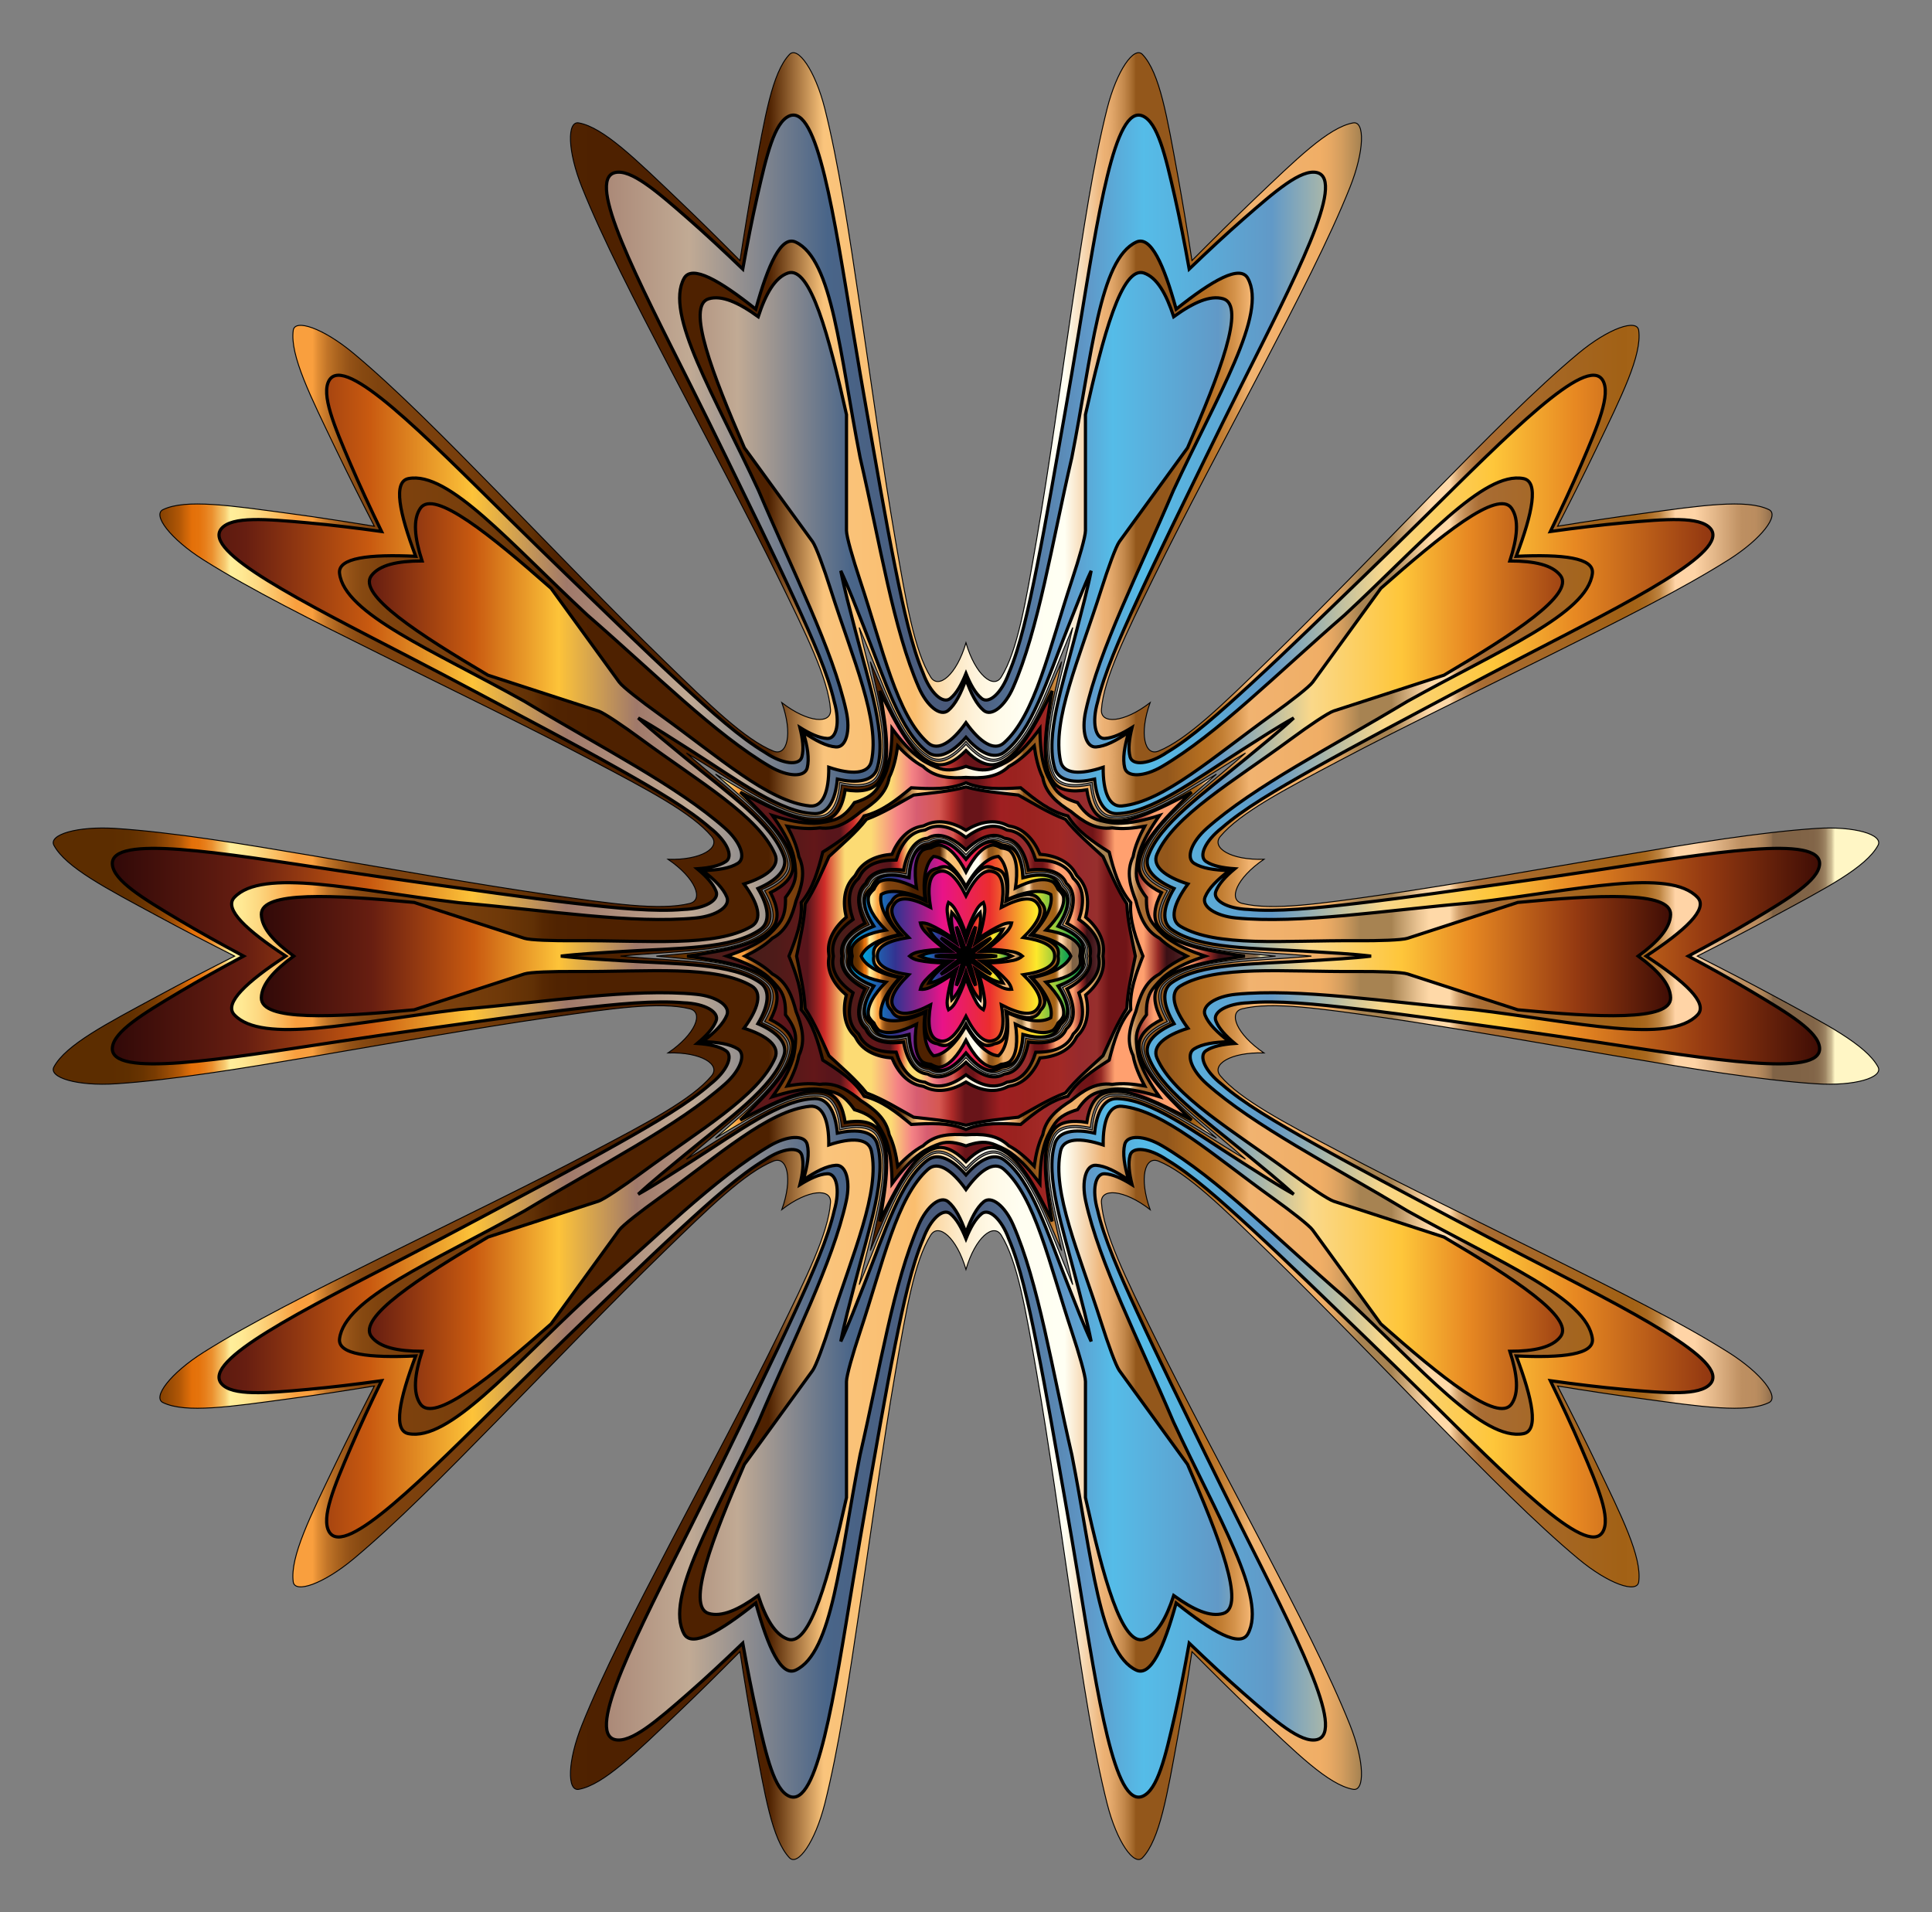 <?xml version="1.0" encoding="UTF-8"?>
<!DOCTYPE svg  PUBLIC '-//W3C//DTD SVG 1.1//EN'  'http://www.w3.org/Graphics/SVG/1.1/DTD/svg11.dtd'>
<svg enable-background="new 0 0 1701.15 1683.714" version="1.1" viewBox="0 0 1701.2 1683.7" xml:space="preserve" xmlns="http://www.w3.org/2000/svg">

	<rect x="0" y="0" width="1701.2" height="1683.7" fill="#808080" stroke="none"/>

	<path d="m651.16 228.12c3.358-21.964 6.798-43.447 10.41-64.278 9.63-55.51 16.498-98.943 31.93-119.6 6.964-9.286 23.309 9.375 31.932 42.759 12.461 48.299 21.67 110.04 31.932 179.89 10.789 73.448 20.503 145.74 31.931 211.5 9.626 55.365 16.511 98.706 31.928 119.36 6.324 8.439 20.372-6.038 29.354-33.626 8.982 27.588 23.03 42.065 29.354 33.626 15.417-20.654 22.302-63.995 31.928-119.36 11.428-65.76 21.142-138.05 31.931-211.5 10.262-69.852 19.471-131.6 31.932-179.89 8.623-33.384 24.967-52.045 31.932-42.759 15.431 20.659 22.3 64.092 31.93 119.6 3.612 20.831 7.052 42.314 10.41 64.278 15.627-15.796 31.037-31.153 46.204-45.883 40.418-39.248 71.505-70.349 96.132-77.992 11.092-3.419 13.347 21.285 0.7 53.362-18.309 46.399-47.15 101.76-79.906 164.31-34.443 65.762-69.076 129.96-98.484 189.88-24.755 50.449-44.66 89.56-44.327 115.33 0.156 10.544 20.03 7.09 43.513-9.95-8.95 27.599-6.094 47.568 3.983 44.458 24.613-7.647 55.658-38.664 95.988-77.797 47.898-46.484 98.25-99.26 150.15-152.34 49.36-50.48 93.102-95.018 131.57-126.77 26.599-21.94 50.79-27.43 50.966-15.824 0.341 25.784-19.632 64.959-44.469 115.53-9.322 18.976-19.166 38.378-29.36 58.121 21.927-3.594 43.421-6.96 64.349-9.962 55.769-7.995 99.199-14.884 123.62-6.592 10.984 3.754-1.713 25.065-30.799 43.582-42.084 26.776-97.96 54.614-161.22 85.96-66.519 32.957-132.27 64.536-191.28 95.725-49.68 26.264-88.772 46.205-103.65 67.25-6.071 8.622 12.038 17.509 41.051 17.526-23.462 17.068-32.889 34.901-22.91 38.308 24.407 8.28 67.754 1.435 123.38-6.518 66.072-9.453 137.83-22.553 211.02-34.989 69.604-11.826 131.17-22.147 180.96-25.221 34.415-2.115 57.213 7.662 50.534 17.156-14.879 21.06-54.064 41.014-103.88 67.326-18.695 9.872-38.063 19.783-57.915 29.764 19.851 9.981 39.22 19.891 57.915 29.764 49.817 26.312 89.002 46.266 103.88 67.326 6.68 9.493-16.119 19.271-50.534 17.156-49.786-3.074-111.35-13.396-180.96-25.221-73.187-12.436-144.94-25.536-211.02-34.989-55.63-7.954-98.977-14.798-123.38-6.518-9.98 3.407-0.553 21.241 22.91 38.308-29.014 0.017-47.123 8.904-41.051 17.526 14.879 21.045 53.971 40.986 103.65 67.25 59.01 31.189 124.76 62.768 191.28 95.725 63.262 31.345 119.14 59.184 161.22 85.96 29.086 18.517 41.783 39.828 30.799 43.582-24.416 8.292-67.846 1.403-123.62-6.592-20.928-3.002-42.422-6.368-64.349-9.962 10.194 19.743 20.037 39.145 29.36 58.121 24.837 50.569 44.81 89.744 44.469 115.53-0.176 11.606-24.368 6.116-50.966-15.824-38.47-31.75-82.212-76.289-131.57-126.77-51.9-53.079-102.25-105.85-150.15-152.34-40.33-39.133-71.376-70.15-95.988-77.797-10.076-3.11-12.932 16.859-3.983 44.458-23.482-17.04-43.356-20.495-43.513-9.95-0.333 25.771 19.572 64.882 44.327 115.33 29.407 59.918 64.041 124.11 98.484 189.88 32.756 62.543 61.597 117.91 79.906 164.31 12.647 32.077 10.392 56.781-0.7 53.362-24.627-7.643-55.714-38.744-96.132-77.992-15.166-14.73-30.577-30.087-46.204-45.883-3.358 21.964-6.798 43.447-10.41 64.278-9.63 55.51-16.498 98.943-31.93 119.6-6.964 9.286-23.309-9.375-31.932-42.759-12.461-48.299-21.67-110.04-31.932-179.89-10.789-73.448-20.503-145.74-31.931-211.5-9.626-55.365-16.511-98.706-31.928-119.36-6.324-8.439-20.372 6.038-29.354 33.626-8.982-27.588-23.03-42.065-29.354-33.626-15.417 20.654-22.302 63.995-31.928 119.36-11.428 65.76-21.142 138.05-31.931 211.5-10.262 69.852-19.471 131.6-31.932 179.89-8.623 33.384-24.967 52.045-31.932 42.759-15.431-20.659-22.3-64.092-31.93-119.6-3.612-20.831-7.052-42.314-10.41-64.278-15.627 15.796-31.037 31.153-46.203 45.883-40.418 39.248-71.505 70.349-96.132 77.992-11.092 3.419-13.347-21.285-0.7-53.362 18.308-46.399 47.15-101.76 79.906-164.31 34.443-65.762 69.076-129.96 98.484-189.88 24.755-50.449 44.66-89.56 44.327-115.33-0.156-10.544-20.03-7.09-43.513 9.95 8.95-27.599 6.094-47.568-3.983-44.458-24.613 7.647-55.658 38.664-95.988 77.797-47.898 46.484-98.25 99.26-150.15 152.34-49.36 50.48-93.102 95.018-131.57 126.77-26.599 21.94-50.79 27.43-50.966 15.824-0.341-25.784 19.631-64.959 44.469-115.53 9.322-18.976 19.166-38.378 29.36-58.121-21.927 3.594-43.421 6.96-64.349 9.962-55.769 7.995-99.199 14.884-123.62 6.592-10.984-3.754 1.713-25.065 30.799-43.582 42.084-26.776 97.96-54.614 161.22-85.96 66.519-32.957 132.27-64.536 191.28-95.725 49.68-26.264 88.772-46.205 103.65-67.25 6.071-8.622-12.038-17.509-41.051-17.526 23.462-17.068 32.889-34.901 22.91-38.308-24.407-8.28-67.754-1.435-123.38 6.518-66.072 9.453-137.83 22.553-211.02 34.989-69.604 11.826-131.17 22.147-180.96 25.221-34.415 2.115-57.213-7.662-50.534-17.156 14.879-21.06 54.064-41.014 103.88-67.326 18.695-9.872 38.063-19.783 57.915-29.764-19.852-9.981-39.22-19.891-57.915-29.764-49.817-26.312-89.002-46.266-103.88-67.326-6.68-9.493 16.119-19.271 50.534-17.156 49.786 3.074 111.35 13.396 180.96 25.221 73.187 12.436 144.94 25.536 211.02 34.989 55.63 7.954 98.977 14.798 123.38 6.518 9.98-3.407 0.553-21.241-22.91-38.308 29.014-0.017 47.123-8.904 41.051-17.526-14.879-21.045-53.971-40.986-103.65-67.25-59.01-31.189-124.76-62.768-191.28-95.725-63.262-31.345-119.14-59.184-161.22-85.96-29.086-18.517-41.783-39.828-30.799-43.582 24.416-8.292 67.846-1.403 123.62 6.592 20.928 3.002 42.422 6.368 64.349 9.962-10.194-19.743-20.037-39.145-29.36-58.121-24.837-50.569-44.81-89.744-44.469-115.53 0.176-11.606 24.368-6.116 50.966 15.824 38.47 31.75 82.213 76.289 131.57 126.77 51.9 53.079 102.25 105.85 150.15 152.34 40.33 39.133 71.376 70.15 95.988 77.797 10.076 3.11 12.932-16.859 3.983-44.458 23.482 17.04 43.356 20.495 43.513 9.95 0.333-25.771-19.572-64.882-44.327-115.33-29.407-59.918-64.041-124.11-98.484-189.88-32.756-62.543-61.597-117.91-79.906-164.31-12.647-32.077-10.392-56.781 0.7-53.362 24.627 7.643 55.714 38.744 96.132 77.992 15.166 14.73 30.577 30.087 46.203 45.883zm199.42 426.53c-10.196 11.956-20.318 17.914-29.389 13.87-25.66-11.531-40.378-55.242-59.548-100.37 11.018 47.779 24.805 91.793 10.823 116.2-4.961 8.603-16.652 9.733-31.928 6.053-1.221 15.666-5.909 26.435-15.624 28.495-27.538 5.754-65.137-20.959-107.17-46.202 36.998 32.178 74.022 59.682 77.059 87.65 1.043 9.876-7.751 17.662-22.273 23.664 8.22 13.392 10.758 24.86 4.109 32.236-18.896 20.841-65.016 21.33-113.86 25.616 48.846 4.285 94.965 4.775 113.86 25.616 6.649 7.377 4.111 18.845-4.109 32.236 14.522 6.003 23.316 13.788 22.273 23.664-3.038 27.968-40.061 55.472-77.059 87.65 42.036-25.244 79.635-51.956 107.17-46.202 9.715 2.06 14.402 12.83 15.624 28.495 15.276-3.679 26.967-2.55 31.928 6.053 13.982 24.412 0.195 68.426-10.823 116.2 19.17-45.131 33.887-88.842 59.548-100.37 9.07-4.044 19.193 1.914 29.389 13.87 10.196-11.956 20.318-17.914 29.389-13.87 25.66 11.532 40.378 55.242 59.548 100.37-11.018-47.779-24.804-91.793-10.823-116.2 4.961-8.603 16.652-9.733 31.928-6.053 1.221-15.666 5.909-26.435 15.624-28.495 27.538-5.754 65.137 20.959 107.17 46.202-36.998-32.178-74.022-59.682-77.059-87.65-1.043-9.876 7.751-17.662 22.272-23.664-8.22-13.392-10.758-24.86-4.109-32.236 18.896-20.841 65.016-21.33 113.86-25.616-48.846-4.286-94.965-4.775-113.86-25.616-6.649-7.377-4.111-18.845 4.109-32.236-14.522-6.003-23.316-13.788-22.272-23.664 3.038-27.968 40.061-55.472 77.059-87.65-42.036 25.244-79.635 51.956-107.17 46.202-9.715-2.06-14.402-12.829-15.624-28.495-15.276 3.679-26.967 2.55-31.928-6.053-13.982-24.412-0.195-68.426 10.823-116.2-19.17 45.131-33.887 88.842-59.548 100.37-9.07 4.044-19.193-1.914-29.389-13.87z" fill="none"/>
	<linearGradient id="k" x1="46.864" x2="1654.3" y1="841.86" y2="841.86" gradientUnits="userSpaceOnUse">
		<stop stop-color="#5C2D00" offset=".032"/>
		<stop stop-color="#5F2F00" offset=".041"/>
		<stop stop-color="#693401" offset=".049"/>
		<stop stop-color="#7A3C02" offset=".056"/>
		<stop stop-color="#924804" offset=".062"/>
		<stop stop-color="#B15706" offset=".069"/>
		<stop stop-color="#D66908" offset=".074"/>
		<stop stop-color="#E47009" offset=".076"/>
		<stop stop-color="#E5740D" offset=".08"/>
		<stop stop-color="#E77E1A" offset=".083"/>
		<stop stop-color="#EB902E" offset=".087"/>
		<stop stop-color="#F0AA4B" offset=".09"/>
		<stop stop-color="#F7CA70" offset=".094"/>
		<stop stop-color="#FFEF9B" offset=".097"/>
		<stop stop-color="#FFE994" offset=".103"/>
		<stop stop-color="#FDD982" offset=".112"/>
		<stop stop-color="#FBBF63" offset=".122"/>
		<stop stop-color="#F99F3E" offset=".133"/>
		<stop stop-color="#F99F3E" offset=".134"/>
		<stop stop-color="#F99F3E" offset=".142"/>
		<stop stop-color="#E18D34" offset=".145"/>
		<stop stop-color="#C27528" offset=".15"/>
		<stop stop-color="#A9621E" offset=".156"/>
		<stop stop-color="#955317" offset=".162"/>
		<stop stop-color="#874911" offset=".169"/>
		<stop stop-color="#7F430E" offset=".178"/>
		<stop stop-color="#7D410D" offset=".194"/>
		<stop stop-color="#793F0C" offset=".221"/>
		<stop stop-color="#6F3909" offset=".244"/>
		<stop stop-color="#603005" offset=".263"/>
		<stop stop-color="#572802" offset=".268"/>
		<stop stop-color="#502301" offset=".276"/>
		<stop stop-color="#4E2100" offset=".298"/>
		<stop stop-color="#4E2100" offset=".392"/>
		<stop stop-color="#FAC47C" offset=".422"/>
		<stop stop-color="#FABE6F" offset=".472"/>
		<stop stop-color="#FBCE8F" offset=".479"/>
		<stop stop-color="#FCDDAE" offset=".486"/>
		<stop stop-color="#FDE9C7" offset=".495"/>
		<stop stop-color="#FEF3DB" offset=".505"/>
		<stop stop-color="#FFFAE8" offset=".516"/>
		<stop stop-color="#FFFEF1" offset=".53"/>
		<stop stop-color="#FFFFF3" offset=".554"/>
		<stop stop-color="#EDB275" offset=".575"/>
		<stop stop-color="#E8AD70" offset=".578"/>
		<stop stop-color="#D99E61" offset=".582"/>
		<stop stop-color="#C18649" offset=".587"/>
		<stop stop-color="#9F6427" offset=".592"/>
		<stop stop-color="#93571B" offset=".593"/>
		<stop stop-color="#93571B" offset=".61"/>
		<stop stop-color="#B46E21" offset=".629"/>
		<stop stop-color="#B87226" offset=".634"/>
		<stop stop-color="#C27E33" offset=".64"/>
		<stop stop-color="#D4924A" offset=".647"/>
		<stop stop-color="#ECAE6A" offset=".654"/>
		<stop stop-color="#F1B370" offset=".655"/>
		<stop stop-color="#F0AE66" offset=".694"/>
		<stop stop-color="#E8A964" offset=".699"/>
		<stop stop-color="#D39D5E" offset=".706"/>
		<stop stop-color="#B18955" offset=".714"/>
		<stop stop-color="#A78352" offset=".716"/>
		<stop stop-color="#A78352" offset=".733"/>
		<stop stop-color="#B69261" offset=".736"/>
		<stop stop-color="#EBC594" offset=".748"/>
		<stop stop-color="#FFD9A8" offset=".754"/>
		<stop stop-color="#FFD9A8" offset=".765"/>
		<stop stop-color="#ECC18E" offset=".767"/>
		<stop stop-color="#D3A26D" offset=".77"/>
		<stop stop-color="#C08A53" offset=".774"/>
		<stop stop-color="#B37941" offset=".778"/>
		<stop stop-color="#AB6F36" offset=".781"/>
		<stop stop-color="#A86C32" offset=".785"/>
		<stop stop-color="#A26115" offset=".86"/>
		<stop stop-color="#A46317" offset=".868"/>
		<stop stop-color="#A9691F" offset=".873"/>
		<stop stop-color="#B2742D" offset=".876"/>
		<stop stop-color="#BE8441" offset=".88"/>
		<stop stop-color="#CE985A" offset=".882"/>
		<stop stop-color="#E2B179" offset=".885"/>
		<stop stop-color="#FACD9E" offset=".888"/>
		<stop stop-color="#FFD4A6" offset=".888"/>
		<stop stop-color="#FFD4A6" offset=".899"/>
		<stop stop-color="#BD8F61" offset=".925"/>
		<stop stop-color="#BB8D60" offset=".932"/>
		<stop stop-color="#B3885C" offset=".935"/>
		<stop stop-color="#A57E56" offset=".938"/>
		<stop stop-color="#92704E" offset=".941"/>
		<stop stop-color="#806346" offset=".942"/>
		<stop stop-color="#806346" offset=".953"/>
		<stop stop-color="#806346" offset=".955"/>
		<stop stop-color="#826548" offset=".964"/>
		<stop stop-color="#876C4D" offset=".967"/>
		<stop stop-color="#927758" offset=".969"/>
		<stop stop-color="#A08866" offset=".971"/>
		<stop stop-color="#B39E79" offset=".972"/>
		<stop stop-color="#CBBA91" offset=".974"/>
		<stop stop-color="#E6D9AC" offset=".975"/>
		<stop stop-color="#FFF6C5" offset=".976"/>
		<stop stop-color="#FFF6C5" offset="1"/>
	</linearGradient>
	<path d="m756.56 552.52c0.262 0.605 0.524 1.212 0.784 1.819 20.825 48.519 35.178 97.379 62.171 112.39 9.132 5.047 20.061-1.175 31.056-14.055 10.995 12.88 21.923 19.102 31.056 14.055 26.992-15.012 41.346-63.872 62.171-112.39 0.261-0.607 0.522-1.214 0.784-1.819-0.144 0.644-0.289 1.288-0.435 1.933-11.671 51.493-28.778 99.459-15.764 127.47 4.422 9.45 16.92 10.841 33.386 6.883 1.324 16.883 6.509 28.34 16.863 29.625 30.661 3.721 70.993-27.371 116.36-54.383 0.568-0.338 1.136-0.675 1.704-1.011-0.495 0.436-0.991 0.873-1.488 1.308-39.709 34.799-81.742 63.549-87.678 93.859-1.978 10.245 7.316 18.716 22.964 25.192-8.853 14.437-11.392 26.753-3.771 33.879 22.618 21.032 73.523 19.585 126.1 24.397 0.658 0.06 1.316 0.122 1.973 0.184-0.657 0.062-1.315 0.123-1.973 0.184-52.579 4.813-103.48 3.365-126.1 24.397-7.622 7.126-5.082 19.442 3.771 33.879-15.648 6.476-24.942 14.948-22.964 25.192 5.936 30.31 47.97 59.06 87.678 93.859 0.497 0.436 0.993 0.872 1.488 1.308-0.568-0.336-1.136-0.673-1.704-1.011-45.366-27.012-85.698-58.104-116.36-54.383-10.354 1.285-15.539 12.742-16.863 29.625-16.466-3.958-28.964-2.567-33.386 6.883-13.014 28.01 4.094 75.976 15.764 127.47 0.146 0.645 0.291 1.289 0.435 1.933-0.262-0.605-0.524-1.212-0.784-1.819-20.825-48.519-35.178-97.379-62.171-112.39-9.132-5.047-20.061 1.175-31.056 14.055-10.995-12.88-21.923-19.102-31.056-14.055-26.992 15.012-41.346 63.872-62.171 112.39-0.261 0.607-0.522 1.214-0.784 1.819 0.144-0.644 0.289-1.288 0.435-1.933 11.671-51.493 28.778-99.459 15.764-127.47-4.422-9.45-16.92-10.841-33.386-6.883-1.324-16.883-6.509-28.34-16.863-29.625-30.661-3.721-70.993 27.371-116.36 54.383-0.568 0.338-1.136 0.675-1.704 1.011 0.495-0.436 0.991-0.873 1.488-1.308 39.709-34.799 81.742-63.549 87.678-93.859 1.978-10.245-7.316-18.716-22.964-25.192 8.852-14.437 11.392-26.753 3.771-33.879-22.618-21.032-73.523-19.585-126.1-24.397-0.658-0.06-1.316-0.122-1.973-0.184 0.657-0.062 1.314-0.124 1.973-0.184 52.579-4.813 103.48-3.365 126.1-24.397 7.622-7.126 5.082-19.442-3.771-33.879 15.648-6.476 24.942-14.948 22.964-25.192-5.936-30.31-47.97-59.06-87.678-93.859-0.497-0.436-0.993-0.872-1.488-1.308 0.568 0.336 1.136 0.673 1.704 1.011 45.366 27.012 85.698 58.104 116.36 54.383 10.354-1.285 15.539-12.742 16.863-29.625 16.466 3.958 28.964 2.567 33.386-6.883 13.014-28.01-4.094-75.976-15.764-127.47-0.146-0.645-0.291-1.289-0.435-1.933zm94.011 13.456c-8.222 28.321-24.225 41.152-31.047 30.224-14.399-23.142-21.648-66.167-31.086-120.73-11.072-64.033-20.585-133.96-31.089-204.85-10.004-67.51-19.076-127.49-31.089-175.05-8.521-33.702-23.809-55.224-31.088-47.636-15.332 16.06-21.797 55.701-31.086 106.48-4.384 23.979-8.499 49.078-12.507 75.004-18.481-18.619-36.564-36.505-54.205-53.328-37.363-35.623-65.894-63.892-87.738-67.874-10.349-1.86-10.067 24.537 2.849 56.812 18.239 45.542 46.152 99.396 77.74 159.89 33.17 63.525 66.576 125.69 95.257 184 24.435 49.69 43.86 88.759 45.813 115.94 0.905 12.85-19.584 11.877-42.882-6.203 9.995 27.745 4.59 47.532-7.352 42.7-25.251-10.258-56.405-40.806-96.112-79.4-46.595-45.296-95.394-96.277-145.56-147.45-47.775-48.736-90.367-91.926-128.04-123.34-26.704-22.257-51.721-30.682-53.151-20.265-2.964 22.005 15.106 57.875 37.439 104.42 10.548 21.976 21.971 44.7 33.968 68.031-25.896-4.2-51.038-8.042-75.198-11.282-51.166-6.858-90.864-12.958-110.88-3.34-9.466 4.579 6.278 25.768 35.698 44.287 41.524 26.123 95.762 53.285 156.88 83.661 64.174 31.896 127.74 62.552 185.22 92.869 48.975 25.837 87.655 46.027 105.21 66.872 8.285 9.864-8.862 21.12-38.338 20.188 24.394 16.572 31.651 35.756 19.15 38.867-26.458 6.543-69.618 0.142-124.43-7.742-64.32-9.258-133.76-21.818-204.43-33.735-67.297-11.347-127.14-21.253-176.09-24.526-34.686-2.311-59.878 5.578-54.911 14.847 10.536 19.544 46.239 37.943 91.664 62.469 21.451 11.579 44.049 23.249 67.468 35.072-23.419 11.823-46.017 23.493-67.468 35.072-45.425 24.526-81.128 42.925-91.664 62.469-4.967 9.268 20.225 17.157 54.911 14.847 48.949-3.273 108.79-13.179 176.09-24.526 70.666-11.917 140.11-24.478 204.43-33.735 54.809-7.884 97.968-14.286 124.43-7.742 12.501 3.111 5.244 22.295-19.15 38.867 29.476-0.932 46.624 10.323 38.338 20.188-17.559 20.846-56.239 41.035-105.21 66.872-57.478 30.317-121.04 60.974-185.22 92.869-61.114 30.376-115.35 57.538-156.88 83.661-29.42 18.519-45.164 39.708-35.698 44.287 20.012 9.619 59.71 3.518 110.88-3.34 24.16-3.241 49.302-7.083 75.198-11.282-11.996 23.33-23.42 46.055-33.968 68.031-22.333 46.542-40.403 82.412-37.439 104.42 1.429 10.418 26.447 1.992 53.151-20.265 37.676-31.419 80.269-74.609 128.04-123.34 50.166-51.177 98.964-102.16 145.56-147.45 39.707-38.594 70.861-69.142 96.112-79.4 11.942-4.832 17.347 14.955 7.352 42.7 23.299-18.08 43.787-19.053 42.882-6.203-1.953 27.186-21.378 66.254-45.813 115.94-28.681 58.312-62.086 120.48-95.257 184-31.588 60.497-59.501 114.35-77.74 159.89-12.916 32.274-13.198 58.671-2.849 56.812 21.844-3.981 50.374-32.251 87.738-67.874 17.641-16.823 35.723-34.709 54.205-53.328 4.008 25.926 8.123 51.025 12.507 75.004 9.289 50.781 15.754 90.421 31.086 106.48 7.28 7.588 22.567-13.933 31.088-47.636 12.013-47.564 21.085-107.54 31.089-175.05 10.504-70.89 20.017-140.82 31.089-204.85 9.439-54.562 16.687-97.588 31.086-120.73 6.821-10.928 22.824 1.902 31.047 30.224 8.222-28.321 24.225-41.152 31.047-30.224 14.399 23.142 21.648 66.167 31.086 120.73 11.072 64.033 20.585 133.96 31.089 204.85 10.004 67.51 19.076 127.49 31.089 175.05 8.521 33.702 23.809 55.224 31.088 47.636 15.332-16.06 21.797-55.701 31.086-106.48 4.384-23.979 8.499-49.078 12.507-75.004 18.481 18.619 36.564 36.505 54.205 53.328 37.363 35.623 65.894 63.892 87.738 67.874 10.349 1.86 10.067-24.537-2.849-56.812-18.239-45.542-46.152-99.396-77.74-159.89-33.171-63.525-66.576-125.69-95.257-184-24.435-49.69-43.86-88.758-45.814-115.94-0.905-12.85 19.584-11.877 42.882 6.203-9.995-27.745-4.59-47.532 7.352-42.7 25.252 10.258 56.405 40.806 96.112 79.4 46.595 45.296 95.394 96.276 145.56 147.45 47.775 48.736 90.367 91.926 128.04 123.34 26.704 22.257 51.721 30.682 53.151 20.265 2.964-22.005-15.106-57.875-37.439-104.42-10.548-21.976-21.971-44.7-33.968-68.031 25.896 4.2 51.038 8.042 75.198 11.282 51.166 6.858 90.864 12.959 110.88 3.34 9.466-4.579-6.278-25.768-35.698-44.287-41.524-26.123-95.762-53.285-156.88-83.661-64.175-31.896-127.74-62.552-185.22-92.869-48.975-25.837-87.655-46.027-105.21-66.872-8.285-9.864 8.863-21.12 38.338-20.188-24.394-16.572-31.651-35.756-19.15-38.867 26.458-6.543 69.618-0.141 124.43 7.742 64.32 9.258 133.76 21.818 204.43 33.735 67.297 11.347 127.14 21.253 176.09 24.526 34.686 2.311 59.878-5.578 54.911-14.847-10.536-19.544-46.239-37.943-91.664-62.469-21.451-11.579-44.049-23.249-67.468-35.072 23.419-11.823 46.017-23.493 67.468-35.072 45.425-24.526 81.127-42.925 91.664-62.469 4.967-9.268-20.225-17.157-54.911-14.847-48.949 3.273-108.79 13.179-176.09 24.526-70.666 11.917-140.11 24.478-204.43 33.735-54.809 7.884-97.968 14.286-124.43 7.742-12.501-3.111-5.244-22.295 19.15-38.867-29.476 0.932-46.624-10.323-38.338-20.188 17.559-20.846 56.239-41.035 105.21-66.872 57.478-30.317 121.04-60.974 185.22-92.869 61.114-30.376 115.35-57.538 156.88-83.661 29.42-18.519 45.164-39.708 35.698-44.287-20.012-9.619-59.71-3.518-110.88 3.34-24.16 3.241-49.302 7.083-75.198 11.282 11.997-23.33 23.42-46.055 33.968-68.031 22.333-46.542 40.403-82.412 37.439-104.42-1.43-10.418-26.447-1.992-53.151 20.265-37.676 31.42-80.269 74.609-128.04 123.34-50.165 51.177-98.964 102.16-145.56 147.45-39.707 38.594-70.861 69.142-96.112 79.4-11.942 4.832-17.347-14.955-7.352-42.7-23.299 18.08-43.787 19.053-42.882 6.203 1.953-27.186 21.378-66.254 45.814-115.94 28.681-58.312 62.086-120.48 95.257-184 31.588-60.497 59.501-114.35 77.74-159.89 12.916-32.274 13.198-58.671 2.849-56.812-21.844 3.981-50.374 32.251-87.738 67.874-17.641 16.823-35.723 34.709-54.205 53.328-4.008-25.926-8.123-51.025-12.507-75.004-9.289-50.781-15.754-90.421-31.086-106.48-7.28-7.588-22.567 13.933-31.088 47.636-12.013 47.564-21.085 107.54-31.089 175.05-10.503 70.89-20.017 140.82-31.089 204.85-9.439 54.562-16.687 97.588-31.086 120.73-6.821 10.928-22.824-1.902-31.047-30.224z" fill="url(#k)" stroke="#000" stroke-width=".828"/>
	<linearGradient id="h" x1="98.914" x2="1602.2" y1="841.86" y2="841.86" gradientUnits="userSpaceOnUse">
		<stop stop-color="#310908" offset="0"/>
		<stop stop-color="#671E11" offset=".078"/>
		<stop stop-color="#C95A10" offset=".151"/>
		<stop stop-color="#FDC339" offset=".211"/>
		<stop stop-color="#A0796A" offset=".266"/>
		<stop stop-color="#C1AA94" offset=".338"/>
		<stop stop-color="#496589" offset=".419"/>
		<stop stop-color="#4A5877" offset=".501"/>
		<stop stop-color="#5F99C9" offset=".572"/>
		<stop stop-color="#55BCE8" offset=".604"/>
		<stop stop-color="#6199C7" offset=".679"/>
		<stop stop-color="#FAD88A" offset=".745"/>
		<stop stop-color="#FEC63A" offset=".809"/>
		<stop stop-color="#E78822" offset=".857"/>
		<stop stop-color="#953A11" offset=".933"/>
		<stop stop-color="#3F0D05" offset="1"/>
	</linearGradient>
	<path d="m654.02 236.92c4.041-22.629 8.226-44.047 12.753-63.962 8.259-36.299 15.062-65.252 28.243-70.865 24.796-10.395 39.276 87.6 56.342 190.9 3.746 22.668 8.291 49.289 11.972 70.016 8.293 46.675 16.099 92.746 24.752 135.82 7.735 38.485 14.874 70.826 24.744 93.882 6.411 17.704 17.506 27.494 23.92 22.325 5.468-4.425 9.835-12.14 13.827-22.032 3.992 9.892 8.359 17.607 13.827 22.032 6.413 5.169 17.509-4.621 23.92-22.325 9.869-23.056 17.009-55.397 24.744-93.882 8.653-43.07 16.46-89.142 24.752-135.82 3.682-20.726 8.227-47.347 11.972-70.016 17.066-103.29 31.546-201.29 56.342-190.9 13.182 5.613 19.985 34.566 28.243 70.865 4.528 19.915 8.712 41.333 12.753 63.962 16.57-15.932 32.545-30.8 47.913-44.25 28.018-24.512 50.539-43.937 64.503-40.73 26.171 6.165-19.715 93.956-66.623 187.55-10.294 20.541-22.264 44.749-31.468 63.681-20.726 42.635-41.49 84.496-59.806 124.43-16.364 35.681-29.597 66.042-35.164 90.496-5.219 18.091-1.997 32.533 6.229 32.121 7.025-0.366 15.092-4.04 24.136-9.697-2.585 10.349-3.586 19.157-1.763 25.951 2.15 7.952 16.881 6.553 32.474-4.001 21.536-12.852 46.322-34.82 75.2-61.408 32.317-29.758 65.712-62.442 99.856-95.329 15.161-14.604 34.486-33.469 50.84-49.607 74.522-73.536 143.84-144.31 157.79-121.32 7.365 12.289-4.149 39.711-18.804 73.932-8.043 18.773-17.246 38.56-27.278 59.242 22.77-3.15 44.433-5.788 64.772-7.636 37.075-3.362 66.713-5.84 76.124 4.963 17.549 20.37-71.176 64.424-164.14 112.57-20.402 10.567-44.315 23.116-62.889 33.023-41.828 22.31-83.232 43.972-121.52 65.511-34.211 19.248-62.763 36.033-81.641 52.544-14.856 11.568-20.738 25.146-13.84 29.648 5.898 3.833 14.585 5.603 25.226 6.342-8.174 6.853-14.162 13.391-16.68 19.959-2.934 7.697 9.805 15.224 28.624 15.85 24.977 2.261 57.942-0.942 96.933-5.479 43.636-5.08 89.865-11.892 136.82-18.429 20.85-2.904 47.572-6.807 70.289-10.25 103.51-15.689 201.19-32.2 198.96-5.405-1.265 14.271-26.699 29.688-58.669 48.76-17.541 10.46-36.617 21.058-56.89 31.894 20.273 10.836 39.35 21.434 56.89 31.894 31.97 19.072 57.404 34.488 58.669 48.76 2.224 26.795-95.45 10.284-198.96-5.405-22.717-3.443-49.439-7.346-70.289-10.25-46.953-6.537-93.182-13.349-136.82-18.429-38.991-4.536-71.956-7.74-96.933-5.478-18.818 0.627-31.558 8.154-28.624 15.85 2.519 6.568 8.506 13.105 16.68 19.959-10.641 0.74-19.328 2.509-25.226 6.342-6.898 4.502-1.016 18.08 13.84 29.648 18.878 16.511 47.43 33.295 81.641 52.544 38.288 21.539 79.693 43.2 121.52 65.511 18.574 9.906 42.488 22.455 62.889 33.023 92.966 48.151 181.69 92.204 164.14 112.57-9.412 10.802-39.05 8.325-76.124 4.963-20.339-1.848-42.002-4.487-64.772-7.636 10.032 20.682 19.236 40.47 27.278 59.242 14.654 34.221 26.169 61.643 18.804 73.932-13.95 22.985-83.266-47.784-157.79-121.32-16.355-16.138-35.679-35.003-50.84-49.607-34.144-32.887-67.54-65.571-99.856-95.329-28.878-26.589-53.664-48.556-75.2-61.408-15.593-10.554-30.324-11.953-32.474-4.001-1.823 6.794-0.821 15.602 1.763 25.951-9.044-5.656-17.112-9.331-24.136-9.696-8.227-0.412-11.449 14.03-6.229 32.121 5.568 24.454 18.801 54.815 35.164 90.496 18.316 39.931 39.08 81.792 59.806 124.43 9.204 18.932 21.174 43.14 31.468 63.681 46.908 93.598 92.794 181.39 66.623 187.55-13.964 3.207-36.485-16.218-64.503-40.73-15.368-13.45-31.343-28.318-47.913-44.25-4.041 22.629-8.226 44.047-12.753 63.962-8.259 36.299-15.062 65.252-28.243 70.865-24.796 10.395-39.277-87.6-56.342-190.9-3.746-22.669-8.291-49.289-11.972-70.016-8.293-46.675-16.099-92.746-24.752-135.82-7.735-38.485-14.874-70.826-24.744-93.882-6.411-17.704-17.506-27.494-23.92-22.325-5.468 4.425-9.835 12.14-13.827 22.032-3.992-9.892-8.359-17.607-13.827-22.032-6.413-5.169-17.509 4.621-23.92 22.325-9.869 23.056-17.009 55.397-24.744 93.882-8.653 43.07-16.46 89.142-24.752 135.82-3.682 20.726-8.227 47.347-11.972 70.016-17.066 103.29-31.546 201.29-56.342 190.9-13.182-5.613-19.985-34.566-28.243-70.865-4.528-19.915-8.712-41.333-12.753-63.962-16.57 15.932-32.545 30.8-47.913 44.25-28.018 24.512-50.539 43.937-64.503 40.73-26.171-6.165 19.715-93.956 66.623-187.55 10.294-20.541 22.264-44.749 31.468-63.681 20.726-42.635 41.49-84.496 59.806-124.43 16.364-35.681 29.597-66.042 35.164-90.496 5.219-18.091 1.997-32.533-6.229-32.121-7.025 0.366-15.092 4.04-24.136 9.696 2.585-10.349 3.586-19.157 1.763-25.951-2.15-7.952-16.881-6.553-32.474 4.001-21.536 12.852-46.322 34.82-75.2 61.408-32.317 29.758-65.712 62.442-99.856 95.329-15.161 14.604-34.486 33.469-50.84 49.607-74.522 73.536-143.84 144.31-157.79 121.32-7.365-12.289 4.149-39.711 18.804-73.932 8.043-18.772 17.246-38.56 27.278-59.242-22.77 3.15-44.433 5.788-64.772 7.636-37.075 3.362-66.713 5.84-76.124-4.963-17.549-20.37 71.176-64.424 164.14-112.57 20.402-10.567 44.315-23.116 62.889-33.023 41.828-22.31 83.232-43.971 121.52-65.511 34.211-19.248 62.763-36.033 81.641-52.544 14.856-11.568 20.738-25.146 13.84-29.648-5.898-3.833-14.585-5.603-25.226-6.342 8.174-6.853 14.162-13.391 16.68-19.959 2.934-7.697-9.805-15.224-28.624-15.85-24.977-2.261-57.942 0.942-96.933 5.478-43.636 5.08-89.865 11.892-136.82 18.429-20.85 2.904-47.572 6.807-70.289 10.25-103.51 15.689-201.19 32.2-198.96 5.405 1.265-14.271 26.699-29.688 58.669-48.76 17.541-10.46 36.618-21.058 56.89-31.894-20.273-10.836-39.349-21.434-56.89-31.894-31.97-19.072-57.404-34.488-58.669-48.76-2.224-26.795 95.45-10.284 198.96 5.405 22.717 3.443 49.439 7.346 70.289 10.25 46.953 6.537 93.182 13.349 136.82 18.429 38.991 4.537 71.956 7.74 96.933 5.479 18.818-0.627 31.558-8.154 28.624-15.85-2.519-6.568-8.506-13.105-16.68-19.959 10.641-0.74 19.328-2.509 25.226-6.342 6.898-4.502 1.016-18.08-13.84-29.648-18.878-16.511-47.43-33.295-81.641-52.544-38.288-21.539-79.693-43.2-121.52-65.511-18.574-9.906-42.488-22.455-62.889-33.023-92.966-48.151-181.69-92.204-164.14-112.57 9.412-10.802 39.05-8.325 76.124-4.963 20.339 1.848 42.002 4.487 64.772 7.636-10.032-20.682-19.236-40.47-27.278-59.242-14.654-34.221-26.169-61.643-18.804-73.932 13.95-22.985 83.266 47.784 157.79 121.32 16.355 16.138 35.679 35.003 50.84 49.607 34.144 32.887 67.54 65.571 99.856 95.329 28.878 26.589 53.664 48.556 75.2 61.408 15.593 10.554 30.323 11.953 32.474 4.001 1.823-6.794 0.821-15.602-1.763-25.951 9.044 5.656 17.112 9.331 24.136 9.697 8.227 0.412 11.449-14.03 6.229-32.121-5.568-24.454-18.801-54.815-35.164-90.496-18.316-39.931-39.08-81.792-59.806-124.43-9.204-18.932-21.174-43.14-31.468-63.681-46.908-93.598-92.794-181.39-66.623-187.55 13.964-3.207 36.485 16.218 64.503 40.73 15.368 13.45 31.343 28.318 47.913 44.25zm196.55 361.13c-4.437 12.664-9.35 22.267-15.64 27.525-6.873 5.723-18.692-3.788-25.86-20.177-22.391-51.291-33.941-125.85-51.723-202.59-17.931-91.023-24.156-174.45-56.816-189.68-12.612-5.789-24.152 19.543-35.036 59.121-32.068-25.622-56.294-39.333-63.095-27.236-17.474 31.514 26.529 102.67 65.525 186.85 30.719 72.534 65.2 139.64 77.233 194.3 3.835 17.472-0.137 32.113-9.061 31.524-8.179-0.557-17.799-5.438-28.832-13.075 3.854 12.853 5.524 23.51 3.526 31.461-2.197 8.67-17.349 7.923-32.781-1.124-48.263-28.334-101.43-81.866-160.92-133.5-68.008-63.1-122.08-126.94-157.46-120.06-13.606 2.73-8.053 30.007 6.406 68.424-41.004-1.88-68.662 1.268-67.054 15.052 4.387 35.767 81.811 67.469 162.84 112.65 67.486 40.625 134.83 74.65 176.69 111.8 13.372 11.881 18.765 26.06 11.199 30.829-6.944 4.357-17.596 6.062-31.011 6.369 10.673 8.133 18.288 15.773 21.345 23.38 3.319 8.305-9.379 16.607-27.181 18.359-55.7 5.445-130.18-6.61-208.66-13.411-92.109-11.074-173.38-30.935-197.95-4.578-9.403 10.206 11.123 29.01 45.401 51.59-34.278 22.581-54.804 41.384-45.401 51.59 24.572 26.357 105.84 6.496 197.95-4.578 78.476-6.801 152.96-18.857 208.66-13.411 17.802 1.752 30.499 10.054 27.181 18.359-3.057 7.607-10.672 15.247-21.345 23.38 13.415 0.306 24.066 2.011 31.011 6.369 7.566 4.769 2.174 18.948-11.199 30.829-41.862 37.145-109.2 71.17-176.69 111.8-81.027 45.181-158.45 76.883-162.84 112.65-1.608 13.784 26.05 16.931 67.054 15.052-14.459 38.416-20.012 65.693-6.406 68.424 35.372 6.88 89.447-56.958 157.46-120.06 59.491-51.629 112.66-105.16 160.92-133.5 15.432-9.046 30.584-9.794 32.781-1.124 1.998 7.951 0.328 18.608-3.526 31.461 11.033-7.637 20.652-12.519 28.832-13.075 8.924-0.59 12.896 14.051 9.061 31.524-12.034 54.657-46.514 121.77-77.233 194.3-38.996 84.179-82.998 155.33-65.525 186.85 6.801 12.096 31.027-1.614 63.095-27.236 10.883 39.578 22.423 64.91 35.036 59.121 32.66-15.225 38.886-98.656 56.816-189.68 17.782-76.737 29.332-151.3 51.723-202.59 7.168-16.39 18.986-25.9 25.86-20.177 6.29 5.258 11.203 14.862 15.64 27.525 4.437-12.664 9.35-22.267 15.64-27.525 6.873-5.723 18.692 3.788 25.86 20.177 22.391 51.291 33.941 125.85 51.724 202.59 17.931 91.023 24.156 174.45 56.816 189.68 12.612 5.789 24.152-19.543 35.036-59.121 32.068 25.622 56.294 39.333 63.095 27.236 17.474-31.514-26.529-102.67-65.525-186.85-30.719-72.534-65.2-139.64-77.233-194.3-3.835-17.472 0.137-32.113 9.061-31.524 8.179 0.557 17.799 5.438 28.832 13.075-3.854-12.853-5.524-23.51-3.526-31.461 2.197-8.67 17.349-7.923 32.781 1.124 48.263 28.334 101.43 81.866 160.92 133.5 68.008 63.1 122.08 126.94 157.46 120.06 13.606-2.73 8.053-30.007-6.406-68.424 41.004 1.88 68.662-1.268 67.054-15.052-4.387-35.767-81.811-67.469-162.84-112.65-67.486-40.625-134.83-74.65-176.69-111.8-13.373-11.881-18.765-26.06-11.199-30.829 6.944-4.357 17.596-6.062 31.011-6.369-10.673-8.133-18.288-15.773-21.345-23.38-3.319-8.305 9.379-16.607 27.181-18.359 55.7-5.445 130.18 6.61 208.66 13.411 92.109 11.074 173.38 30.935 197.95 4.578 9.403-10.206-11.123-29.01-45.401-51.59 34.278-22.581 54.804-41.384 45.401-51.59-24.572-26.357-105.84-6.496-197.95 4.578-78.476 6.801-152.96 18.857-208.66 13.411-17.802-1.752-30.499-10.054-27.181-18.359 3.057-7.607 10.672-15.247 21.345-23.38-13.415-0.306-24.066-2.011-31.011-6.369-7.566-4.769-2.174-18.948 11.199-30.829 41.862-37.145 109.2-71.17 176.69-111.8 81.027-45.181 158.45-76.883 162.84-112.65 1.608-13.784-26.05-16.931-67.054-15.052 14.459-38.416 20.012-65.693 6.406-68.424-35.372-6.88-89.448 56.958-157.46 120.06-59.491 51.629-112.66 105.16-160.92 133.5-15.432 9.046-30.584 9.794-32.781 1.124-1.998-7.951-0.328-18.608 3.526-31.461-11.033 7.637-20.652 12.519-28.832 13.075-8.924 0.59-12.896-14.051-9.061-31.524 12.034-54.657 46.514-121.77 77.233-194.3 38.996-84.179 82.998-155.33 65.525-186.85-6.801-12.096-31.027 1.614-63.095 27.236-10.883-39.578-22.423-64.91-35.036-59.121-32.66 15.225-38.886 98.656-56.816 189.68-17.782 76.737-29.332 151.3-51.724 202.59-7.168 16.39-18.986 25.9-25.86 20.177-6.29-5.258-11.203-14.862-15.64-27.525z" fill="url(#h)" stroke="#000" stroke-width="2.81"/>
	<linearGradient id="g" x1="230.12" x2="1471" y1="841.86" y2="841.86" gradientUnits="userSpaceOnUse">
		<stop stop-color="#310908" offset="0"/>
		<stop stop-color="#671E11" offset=".078"/>
		<stop stop-color="#C95A10" offset=".151"/>
		<stop stop-color="#FDC339" offset=".211"/>
		<stop stop-color="#A0796A" offset=".266"/>
		<stop stop-color="#C1AA94" offset=".338"/>
		<stop stop-color="#496589" offset=".419"/>
		<stop stop-color="#4A5877" offset=".501"/>
		<stop stop-color="#5F99C9" offset=".572"/>
		<stop stop-color="#55BCE8" offset=".604"/>
		<stop stop-color="#6199C7" offset=".679"/>
		<stop stop-color="#FAD88A" offset=".745"/>
		<stop stop-color="#FEC63A" offset=".809"/>
		<stop stop-color="#E78822" offset=".857"/>
		<stop stop-color="#953A11" offset=".933"/>
		<stop stop-color="#3F0D05" offset="1"/>
	</linearGradient>
	<path d="m850.58 649.18c-12.1 13.878-24.689 19.983-33.818 13.061-23.966-18.251-37.33-62.723-55.715-109.24-7.11-17.985-13.773-35.523-20.708-50.435 3.155 16.14 8.072 34.246 12.892 52.975 12.466 48.437 27.794 92.271 19.133 121.12-3.317 10.967-17.09 13.427-35.037 9.312-1.631 18.34-8.228 30.678-19.683 30.444-30.116-0.679-67.068-28.802-109.28-55.625-16.323-10.371-32.023-20.643-46.398-28.631 12.039 11.204 26.66 22.96 41.567 35.28 38.556 31.859 76.721 58.312 86.673 86.744 3.762 10.822-5.934 20.908-22.872 28.127 9.46 15.796 11.376 29.656 1.971 36.199-24.763 17.153-71.189 16.121-121.11 19.232-19.302 1.204-38.041 2.122-54.366 4.109 16.325 1.988 35.064 2.905 54.366 4.109 49.918 3.112 96.344 2.08 121.11 19.232 9.405 6.544 7.489 20.403-1.971 36.199 16.938 7.219 26.634 17.305 22.872 28.127-9.952 28.432-48.117 54.886-86.673 86.744-14.908 12.319-29.528 24.076-41.567 35.28 14.376-7.988 30.075-18.26 46.398-28.631 42.214-26.824 79.166-54.947 109.28-55.625 11.455-0.234 18.051 12.105 19.683 30.445 17.946-4.116 31.72-1.655 35.037 9.311 8.661 28.852-6.667 72.686-19.133 121.12-4.819 18.729-9.737 36.834-12.892 52.975 6.935-14.912 13.598-32.45 20.708-50.435 18.385-46.513 31.75-90.986 55.715-109.24 9.13-6.922 21.719-0.817 33.818 13.061 12.1-13.878 24.689-19.983 33.818-13.061 23.966 18.251 37.33 62.723 55.715 109.24 7.11 17.985 13.773 35.523 20.708 50.435-3.155-16.14-8.072-34.246-12.892-52.975-12.466-48.437-27.794-92.271-19.133-121.12 3.317-10.967 17.09-13.427 35.037-9.311 1.631-18.34 8.228-30.678 19.683-30.445 30.116 0.679 67.068 28.802 109.28 55.625 16.323 10.371 32.023 20.643 46.398 28.631-12.039-11.204-26.66-22.96-41.567-35.28-38.556-31.859-76.721-58.312-86.673-86.744-3.762-10.822 5.934-20.908 22.872-28.127-9.46-15.796-11.376-29.656-1.971-36.199 24.763-17.153 71.189-16.121 121.11-19.232 19.302-1.204 38.041-2.122 54.366-4.109-16.325-1.988-35.064-2.905-54.366-4.109-49.918-3.112-96.344-2.08-121.11-19.232-9.405-6.544-7.489-20.403 1.971-36.199-16.938-7.219-26.634-17.305-22.872-28.127 9.952-28.432 48.117-54.886 86.673-86.744 14.908-12.319 29.528-24.076 41.567-35.28-14.375 7.988-30.075 18.26-46.398 28.631-42.214 26.824-79.166 54.947-109.28 55.625-11.455 0.234-18.051-12.105-19.683-30.444-17.946 4.116-31.72 1.655-35.037-9.312-8.661-28.852 6.667-72.686 19.133-121.12 4.819-18.729 9.737-36.834 12.892-52.975-6.935 14.912-13.598 32.45-20.708 50.435-18.385 46.514-31.75 90.986-55.715 109.24-9.13 6.922-21.719 0.818-33.818-13.061zm-182.93-370.32c6.691-20.451 14.758-34.445 26.088-38.432 19.664-6.797 36.222 55.571 51.64 124.69-0.007 34.034-0.015 68.074-0.023 102.12 0.023 5.194 5.484 24.243 11.977 43.779 20.078 60.38 32.29 118.75 59.866 143.16 8.569 7.549 21.015-0.49 33.379-17.856 12.364 17.366 24.81 25.405 33.379 17.856 27.575-24.41 39.788-82.781 59.866-143.16 6.493-19.536 11.954-38.585 11.977-43.779-0.008-34.046-0.015-68.086-0.023-102.12 15.418-69.118 31.976-131.49 51.64-124.69 11.33 3.987 19.398 17.981 26.088 38.432 17.433-12.612 32.185-19.192 43.695-15.758 19.904 6.059-3.359 66.249-31.512 131.23-20.011 27.53-40.025 55.064-60.043 82.604-3.034 4.215-9.813 22.836-16.043 42.458-19.247 60.65-43.676 115.05-35.716 151.01 2.495 11.144 17.29 11.956 37.5 5.174-0.205 21.317 5.139 35.136 16.509 34.066 36.657-3.54 80.846-43.585 132.58-80.632 16.736-11.988 32.351-24.19 35.422-28.378 20.006-27.548 40.008-55.092 60.006-82.63 53.1-46.855 103.16-87.579 115.07-70.522 6.823 9.886 5.124 25.949-1.484 46.426 21.517 0.043 37.319 3.391 44.612 12.935 12.541 16.601-41.658 51.622-102.63 87.644-32.37 10.51-64.747 21.022-97.129 31.535-4.932 1.627-21.362 12.707-37.935 24.919-51.22 37.754-102.96 67.406-117.65 101.17-4.531 10.482 6.96 19.836 27.297 26.228-12.695 17.125-16.494 31.446-6.667 37.263 31.737 18.682 91.025 12.26 154.65 12.696 20.586 0.138 40.391-0.554 45.337-2.138 32.378-10.528 64.749-21.054 97.115-31.578 70.499-6.695 134.93-10.22 134.54 10.582-0.291 12.008-11.107 24.005-28.489 36.687 17.382 12.683 28.199 24.679 28.489 36.687 0.388 20.802-64.045 17.277-134.54 10.582-32.366-10.524-64.738-21.05-97.115-31.578-4.946-1.583-24.751-2.276-45.337-2.138-63.629 0.437-122.92-5.986-154.65 12.696-9.827 5.817-6.028 20.138 6.667 37.263-20.337 6.392-31.828 15.746-27.297 26.228 14.695 33.769 66.435 63.421 117.65 101.18 16.573 12.212 33.003 23.293 37.935 24.919 32.382 10.514 64.758 21.026 97.129 31.535 60.97 36.022 115.17 71.043 102.63 87.644-7.293 9.544-23.095 12.892-44.612 12.935 6.608 20.478 8.307 36.541 1.484 46.426-11.913 17.057-61.969-23.667-115.07-70.522-19.998-27.538-40.001-55.082-60.006-82.63-3.071-4.189-18.686-16.39-35.422-28.378-51.734-37.047-95.924-77.092-132.58-80.632-11.37-1.07-16.714 12.749-16.509 34.066-20.21-6.782-35.004-5.97-37.5 5.174-7.961 35.957 16.469 90.358 35.716 151.01 6.23 19.622 13.009 38.243 16.043 42.458 20.018 27.54 40.032 55.074 60.043 82.604 28.153 64.98 51.416 125.17 31.512 131.23-11.51 3.434-26.262-3.146-43.695-15.758-6.691 20.451-14.758 34.445-26.088 38.432-19.664 6.797-36.222-55.571-51.64-124.69 0.007-34.034 0.015-68.074 0.023-102.12-0.023-5.194-5.484-24.243-11.977-43.779-20.078-60.38-32.29-118.75-59.866-143.16-8.569-7.549-21.015 0.49-33.379 17.856-12.364-17.366-24.81-25.404-33.379-17.856-27.575 24.41-39.788 82.781-59.866 143.16-6.493 19.536-11.954 38.585-11.977 43.779 0.007 34.046 0.015 68.086 0.023 102.12-15.418 69.117-31.976 131.49-51.64 124.69-11.33-3.987-19.398-17.981-26.088-38.432-17.433 12.612-32.185 19.192-43.695 15.758-19.904-6.059 3.36-66.249 31.512-131.23 20.011-27.53 40.025-55.064 60.043-82.604 3.034-4.215 9.813-22.836 16.043-42.458 19.247-60.65 43.676-115.05 35.716-151.01-2.495-11.144-17.29-11.956-37.5-5.174 0.205-21.317-5.139-35.136-16.509-34.066-36.657 3.54-80.846 43.585-132.58 80.632-16.736 11.988-32.351 24.19-35.422 28.378-20.006 27.548-40.008 55.092-60.006 82.63-53.1 46.855-103.16 87.579-115.07 70.522-6.823-9.886-5.124-25.949 1.484-46.426-21.517-0.043-37.319-3.391-44.612-12.935-12.541-16.601 41.658-51.622 102.63-87.644 32.37-10.51 64.747-21.022 97.129-31.535 4.933-1.627 21.362-12.707 37.935-24.919 51.22-37.754 102.96-67.406 117.65-101.18 4.531-10.482-6.96-19.835-27.297-26.228 12.695-17.125 16.494-31.446 6.667-37.263-31.737-18.682-91.025-12.26-154.65-12.696-20.586-0.139-40.391 0.554-45.338 2.138-32.378 10.528-64.749 21.054-97.115 31.578-70.499 6.695-134.93 10.22-134.54-10.582 0.291-12.008 11.107-24.005 28.489-36.687-17.382-12.683-28.199-24.679-28.489-36.687-0.388-20.802 64.045-17.277 134.54-10.582 32.366 10.524 64.738 21.05 97.115 31.578 4.947 1.583 24.751 2.276 45.338 2.138 63.629-0.437 122.92 5.986 154.65-12.696 9.827-5.817 6.028-20.138-6.667-37.263 20.337-6.392 31.828-15.746 27.297-26.228-14.694-33.769-66.434-63.421-117.65-101.17-16.573-12.212-33.003-23.293-37.935-24.919-32.382-10.514-64.758-21.026-97.129-31.535-60.97-36.022-115.17-71.043-102.63-87.644 7.293-9.544 23.095-12.892 44.612-12.935-6.608-20.478-8.307-36.541-1.484-46.426 11.913-17.057 61.969 23.667 115.07 70.522 19.999 27.538 40.001 55.082 60.006 82.63 3.071 4.189 18.686 16.39 35.422 28.378 51.734 37.047 95.924 77.092 132.58 80.632 11.37 1.07 16.714-12.749 16.509-34.066 20.21 6.782 35.004 5.97 37.5-5.174 7.961-35.957-16.469-90.358-35.716-151.01-6.23-19.621-13.009-38.243-16.043-42.458-20.018-27.54-40.032-55.074-60.043-82.604-28.153-64.98-51.416-125.17-31.512-131.23 11.51-3.434 26.262 3.146 43.695 15.758z" fill="url(#g)" stroke="#000" stroke-width="2.81"/>
	<path d="m761.64 568.14c19.172 45.135 33.891 88.852 59.553 100.38 9.07 4.041 19.19-1.916 29.383-13.87 10.194 11.954 20.313 17.911 29.383 13.87 25.662-11.524 40.381-55.241 59.553-100.38-11.019 47.784-24.808 91.803-10.82 116.21 4.963 8.6 16.651 9.729 31.924 6.05 1.221 15.662 5.906 26.43 15.619 28.492 27.535 5.76 65.139-20.956 107.18-46.202-37.002 32.181-74.03 59.689-77.061 87.657-1.04 9.875 7.752 17.658 22.271 23.659-8.219 13.388-10.757 24.854-4.111 32.231 18.891 20.845 65.016 21.334 113.87 25.62-48.85 4.286-94.976 4.775-113.87 25.62-6.646 7.377-4.108 18.843 4.111 32.231-14.518 6.001-23.311 13.784-22.271 23.659 3.03 27.968 40.059 55.475 77.061 87.656-42.04-25.246-79.644-51.962-107.18-46.202-9.713 2.062-14.399 12.83-15.619 28.492-15.273-3.679-26.962-2.55-31.924 6.05-13.987 24.408-0.199 68.427 10.82 116.21-19.172-45.135-33.891-88.852-59.553-100.38-9.07-4.041-19.19 1.916-29.383 13.87-10.194-11.954-20.314-17.911-29.383-13.87-25.662 11.524-40.381 55.241-59.553 100.38 11.019-47.784 24.808-91.803 10.82-116.21-4.963-8.6-16.651-9.729-31.924-6.05-1.221-15.662-5.906-26.43-15.619-28.492-27.535-5.76-65.139 20.956-107.18 46.202 37.002-32.181 74.03-59.689 77.061-87.656 1.04-9.875-7.752-17.658-22.271-23.659 8.219-13.388 10.757-24.854 4.111-32.231-18.891-20.845-65.016-21.334-113.87-25.62 48.85-4.286 94.976-4.775 113.87-25.62 6.646-7.377 4.108-18.843-4.111-32.231 14.519-6.001 23.311-13.784 22.271-23.659-3.03-27.968-40.059-55.475-77.061-87.657 42.04 25.246 79.644 51.962 107.18 46.202 9.713-2.062 14.399-12.83 15.619-28.492 15.273 3.679 26.962 2.55 31.924-6.05 13.987-24.408 0.199-68.427-10.82-116.21zm88.937 185.06c-10.205-11.963-20.335-17.922-29.407-13.869-1.137 0.512-2.252 1.087-3.346 1.722-1.259 0.13-2.499 0.32-3.72 0.574-9.722 2.053-14.415 12.828-15.639 28.505-15.288-3.68-26.986-2.547-31.942 6.065-0.619 1.082-1.183 2.203-1.695 3.36-0.943 0.845-1.834 1.728-2.672 2.65-6.659 7.375-4.122 18.851 4.103 32.253-14.531 6.008-23.329 13.801-22.277 23.682 0.136 1.239 0.338 2.477 0.604 3.715-0.266 1.238-0.468 2.476-0.604 3.715-1.052 9.88 7.746 17.674 22.277 23.682-8.224 13.402-10.761 24.878-4.103 32.253 0.838 0.923 1.729 1.806 2.672 2.65 0.512 1.157 1.077 2.278 1.695 3.36 4.957 8.612 16.655 9.745 31.942 6.065 1.224 15.677 5.917 26.452 15.639 28.505 1.22 0.254 2.46 0.444 3.72 0.574 1.095 0.635 2.21 1.21 3.346 1.722 9.072 4.054 19.202-1.905 29.407-13.869 10.205 11.963 20.335 17.922 29.407 13.869 1.137-0.512 2.252-1.087 3.346-1.722 1.259-0.13 2.499-0.32 3.72-0.574 9.722-2.053 14.415-12.828 15.639-28.505 15.288 3.68 26.986 2.547 31.942-6.065 0.619-1.082 1.183-2.203 1.695-3.36 0.943-0.845 1.834-1.728 2.672-2.65 6.659-7.375 4.122-18.851-4.103-32.253 14.531-6.008 23.329-13.801 22.277-23.682-0.136-1.239-0.338-2.477-0.604-3.715 0.266-1.238 0.468-2.476 0.604-3.715 1.052-9.881-7.746-17.674-22.277-23.682 8.224-13.402 10.761-24.878 4.103-32.253-0.838-0.923-1.729-1.805-2.672-2.65-0.512-1.157-1.076-2.278-1.695-3.36-4.957-8.612-16.655-9.745-31.942-6.065-1.224-15.677-5.917-26.452-15.639-28.505-1.22-0.254-2.46-0.444-3.72-0.574-1.095-0.635-2.21-1.21-3.346-1.722-9.072-4.054-19.202 1.905-29.407 13.869z" fill="none"/>
	<linearGradient id="j" x1="577.95" x2="1123.2" y1="841.86" y2="841.86" gradientUnits="userSpaceOnUse">
		<stop stop-color="#5C2D00" offset=".032"/>
		<stop stop-color="#5F2F00" offset=".041"/>
		<stop stop-color="#693401" offset=".049"/>
		<stop stop-color="#7A3C02" offset=".056"/>
		<stop stop-color="#924804" offset=".062"/>
		<stop stop-color="#B15706" offset=".069"/>
		<stop stop-color="#D66908" offset=".074"/>
		<stop stop-color="#E47009" offset=".076"/>
		<stop stop-color="#E5740D" offset=".08"/>
		<stop stop-color="#E77E1A" offset=".083"/>
		<stop stop-color="#EB902E" offset=".087"/>
		<stop stop-color="#F0AA4B" offset=".09"/>
		<stop stop-color="#F7CA70" offset=".094"/>
		<stop stop-color="#FFEF9B" offset=".097"/>
		<stop stop-color="#FFE994" offset=".103"/>
		<stop stop-color="#FDD982" offset=".112"/>
		<stop stop-color="#FBBF63" offset=".122"/>
		<stop stop-color="#F99F3E" offset=".133"/>
		<stop stop-color="#F99F3E" offset=".134"/>
		<stop stop-color="#F99F3E" offset=".142"/>
		<stop stop-color="#E18D34" offset=".145"/>
		<stop stop-color="#C27528" offset=".15"/>
		<stop stop-color="#A9621E" offset=".156"/>
		<stop stop-color="#955317" offset=".162"/>
		<stop stop-color="#874911" offset=".169"/>
		<stop stop-color="#7F430E" offset=".178"/>
		<stop stop-color="#7D410D" offset=".194"/>
		<stop stop-color="#793F0C" offset=".221"/>
		<stop stop-color="#6F3909" offset=".244"/>
		<stop stop-color="#603005" offset=".263"/>
		<stop stop-color="#572802" offset=".268"/>
		<stop stop-color="#502301" offset=".276"/>
		<stop stop-color="#4E2100" offset=".298"/>
		<stop stop-color="#4E2100" offset=".392"/>
		<stop stop-color="#FAC47C" offset=".422"/>
		<stop stop-color="#FABE6F" offset=".472"/>
		<stop stop-color="#FBCE8F" offset=".479"/>
		<stop stop-color="#FCDDAE" offset=".486"/>
		<stop stop-color="#FDE9C7" offset=".495"/>
		<stop stop-color="#FEF3DB" offset=".505"/>
		<stop stop-color="#FFFAE8" offset=".516"/>
		<stop stop-color="#FFFEF1" offset=".53"/>
		<stop stop-color="#FFFFF3" offset=".554"/>
		<stop stop-color="#EDB275" offset=".575"/>
		<stop stop-color="#E8AD70" offset=".578"/>
		<stop stop-color="#D99E61" offset=".582"/>
		<stop stop-color="#C18649" offset=".587"/>
		<stop stop-color="#9F6427" offset=".592"/>
		<stop stop-color="#93571B" offset=".593"/>
		<stop stop-color="#93571B" offset=".61"/>
		<stop stop-color="#B46E21" offset=".629"/>
		<stop stop-color="#B87226" offset=".634"/>
		<stop stop-color="#C27E33" offset=".64"/>
		<stop stop-color="#D4924A" offset=".647"/>
		<stop stop-color="#ECAE6A" offset=".654"/>
		<stop stop-color="#F1B370" offset=".655"/>
		<stop stop-color="#F0AE66" offset=".694"/>
		<stop stop-color="#E8A964" offset=".699"/>
		<stop stop-color="#D39D5E" offset=".706"/>
		<stop stop-color="#B18955" offset=".714"/>
		<stop stop-color="#A78352" offset=".716"/>
		<stop stop-color="#A78352" offset=".733"/>
		<stop stop-color="#B69261" offset=".736"/>
		<stop stop-color="#EBC594" offset=".748"/>
		<stop stop-color="#FFD9A8" offset=".754"/>
		<stop stop-color="#FFD9A8" offset=".765"/>
		<stop stop-color="#ECC18E" offset=".767"/>
		<stop stop-color="#D3A26D" offset=".77"/>
		<stop stop-color="#C08A53" offset=".774"/>
		<stop stop-color="#B37941" offset=".778"/>
		<stop stop-color="#AB6F36" offset=".781"/>
		<stop stop-color="#A86C32" offset=".785"/>
		<stop stop-color="#A26115" offset=".86"/>
		<stop stop-color="#A46317" offset=".868"/>
		<stop stop-color="#A9691F" offset=".873"/>
		<stop stop-color="#B2742D" offset=".876"/>
		<stop stop-color="#BE8441" offset=".88"/>
		<stop stop-color="#CE985A" offset=".882"/>
		<stop stop-color="#E2B179" offset=".885"/>
		<stop stop-color="#FACD9E" offset=".888"/>
		<stop stop-color="#FFD4A6" offset=".888"/>
		<stop stop-color="#FFD4A6" offset=".899"/>
		<stop stop-color="#BD8F61" offset=".925"/>
		<stop stop-color="#BB8D60" offset=".932"/>
		<stop stop-color="#B3885C" offset=".935"/>
		<stop stop-color="#A57E56" offset=".938"/>
		<stop stop-color="#92704E" offset=".941"/>
		<stop stop-color="#806346" offset=".942"/>
		<stop stop-color="#806346" offset=".953"/>
		<stop stop-color="#806346" offset=".955"/>
		<stop stop-color="#826548" offset=".964"/>
		<stop stop-color="#876C4D" offset=".967"/>
		<stop stop-color="#927758" offset=".969"/>
		<stop stop-color="#A08866" offset=".971"/>
		<stop stop-color="#B39E79" offset=".972"/>
		<stop stop-color="#CBBA91" offset=".974"/>
		<stop stop-color="#E6D9AC" offset=".975"/>
		<stop stop-color="#FFF6C5" offset=".976"/>
		<stop stop-color="#FFF6C5" offset="1"/>
	</linearGradient>
	<path d="m817.57 740.29c0.636-0.382 1.278-0.745 1.928-1.088 9.223-4.843 20.125 1.005 31.074 13.182 10.948-12.177 21.85-18.025 31.074-13.182 0.65 0.343 1.292 0.706 1.928 1.088 0.739 0.065 1.472 0.149 2.2 0.253 10.309 1.503 15.691 12.642 17.391 28.929 16.015-3.416 28.272-1.739 32.887 7.6 0.324 0.66 0.63 1.331 0.92 2.014 0.56 0.487 1.103 0.986 1.631 1.498 7.457 7.275 5.264 19.451-2.934 33.626 14.964 6.65 23.895 15.211 22.139 25.48-0.126 0.724-0.272 1.447-0.439 2.17 0.167 0.723 0.313 1.446 0.439 2.17 1.756 10.269-7.175 18.83-22.139 25.479 8.198 14.176 10.391 26.351 2.934 33.626-0.527 0.512-1.071 1.011-1.631 1.498-0.29 0.683-0.597 1.354-0.92 2.014-4.615 9.34-16.872 11.016-32.887 7.6-1.7 16.287-7.082 27.426-17.391 28.929-0.727 0.104-1.461 0.188-2.2 0.253-0.636 0.382-1.278 0.745-1.928 1.088-9.223 4.843-20.125-1.005-31.074-13.182-10.948 12.177-21.85 18.025-31.074 13.182-0.65-0.343-1.292-0.706-1.928-1.088-0.739-0.065-1.472-0.149-2.2-0.253-10.309-1.503-15.691-12.642-17.391-28.929-16.015 3.416-28.272 1.739-32.887-7.6-0.324-0.66-0.63-1.331-0.92-2.014-0.56-0.487-1.103-0.986-1.631-1.498-7.457-7.275-5.264-19.451 2.934-33.626-14.964-6.65-23.895-15.211-22.139-25.479 0.126-0.724 0.272-1.447 0.439-2.17-0.167-0.723-0.313-1.446-0.439-2.17-1.756-10.269 7.175-18.83 22.139-25.48-8.198-14.176-10.391-26.351-2.934-33.626 0.527-0.512 1.071-1.011 1.631-1.498 0.29-0.683 0.597-1.354 0.92-2.014 4.615-9.34 16.872-11.016 32.887-7.6 1.7-16.287 7.082-27.426 17.391-28.929 0.728-0.104 1.461-0.188 2.2-0.253zm33.002-84.834c-10.949 12.178-21.85 18.026-31.074 13.183-22.584-11.936-36.659-47.414-53.173-86.064 9.358 40.976 18.824 77.951 7.569 100.88-4.615 9.34-16.872 11.016-32.888 7.6-1.7 16.288-7.082 27.427-17.391 28.93-25.286 3.618-57.527-16.811-93.605-38.373 31.656 27.65 61.048 51.999 65.42 77.166 1.756 10.269-7.175 18.83-22.14 25.479 8.199 14.176 10.392 26.352 2.935 33.627-18.33 17.79-56.421 20.213-98.283 23.976 41.862 3.763 79.953 6.185 98.283 23.976 7.457 7.275 5.263 19.451-2.935 33.627 14.965 6.649 23.896 15.21 22.14 25.479-4.373 25.167-33.765 49.516-65.42 77.166 36.078-21.562 68.319-41.991 93.605-38.373 10.309 1.503 15.691 12.642 17.391 28.93 16.016-3.417 28.273-1.74 32.888 7.6 11.255 22.93 1.789 59.906-7.569 100.88 16.514-38.65 30.589-74.128 53.173-86.064 9.223-4.844 20.125 1.005 31.074 13.183 10.949-12.178 21.85-18.026 31.074-13.183 22.584 11.936 36.659 47.414 53.173 86.064-9.358-40.976-18.824-77.951-7.569-100.88 4.615-9.34 16.872-11.016 32.888-7.6 1.7-16.288 7.082-27.427 17.39-28.93 25.286-3.618 57.527 16.811 93.605 38.373-31.655-27.65-61.048-51.999-65.42-77.166-1.756-10.269 7.175-18.83 22.14-25.479-8.199-14.176-10.392-26.352-2.935-33.627 18.33-17.79 56.421-20.213 98.283-23.976-41.862-3.763-79.953-6.185-98.283-23.976-7.457-7.275-5.263-19.451 2.935-33.627-14.965-6.649-23.896-15.21-22.14-25.479 4.373-25.167 33.765-49.516 65.42-77.166-36.078 21.562-68.319 41.991-93.605 38.373-10.309-1.503-15.691-12.642-17.39-28.93-16.016 3.417-28.273 1.74-32.888-7.6-11.255-22.93-1.788-59.906 7.569-100.88-16.514 38.65-30.589 74.129-53.173 86.064-9.223 4.844-20.125-1.005-31.074-13.183z" fill="url(#j)" stroke="#000" stroke-width=".828"/>
	<linearGradient id="f" x1="656.08" x2="1045.1" y1="841.86" y2="841.86" gradientUnits="userSpaceOnUse">
		<stop stop-color="#491D19" offset="0"/>
		<stop stop-color="#491D19" offset=".024"/>
		<stop stop-color="#4E1B19" offset=".069"/>
		<stop stop-color="#621719" offset=".155"/>
		<stop stop-color="#58151B" offset=".194"/>
		<stop stop-color="#58151B" offset=".216"/>
		<stop stop-color="#CF2B29" offset=".246"/>
		<stop stop-color="#FCDB74" offset=".283"/>
		<stop stop-color="#FCDB74" offset=".33"/>
		<stop stop-color="#F48285" offset=".378"/>
		<stop stop-color="#D75D71" offset=".412"/>
		<stop stop-color="#D65851" offset=".452"/>
		<stop stop-color="#AF2B29" offset=".474"/>
		<stop stop-color="#681419" offset=".498"/>
		<stop stop-color="#681419" offset=".527"/>
		<stop stop-color="#9F1F21" offset=".562"/>
		<stop stop-color="#9A221F" offset=".612"/>
		<stop stop-color="#A22926" offset=".67"/>
		<stop stop-color="#972A2D" offset=".703"/>
		<stop stop-color="#972F2D" offset=".735"/>
		<stop stop-color="#701417" offset=".756"/>
		<stop stop-color="#701417" offset=".787"/>
		<stop stop-color="#952924" offset=".806"/>
		<stop stop-color="#FFA06F" offset=".837"/>
		<stop stop-color="#FFA06F" offset=".902"/>
		<stop stop-color="#952924" offset=".935"/>
		<stop stop-color="#3B1015" offset=".954"/>
		<stop stop-color="#3F1418" offset=".969"/>
		<stop stop-color="#4C1F23" offset=".985"/>
		<stop stop-color="#5F3033" offset="1"/>
	</linearGradient>
	<path d="m790.47 656.88c7.045 7.28 14.286 13.685 22.337 17.969 10.639 10.204 24.49 10.491 37.765 9.662 13.274 0.83 27.126 0.542 37.765-9.662 8.051-4.284 15.292-10.689 22.337-17.969 1.42 10.03 3.514 19.468 7.509 27.666 2.609 14.508 13.647 22.883 24.874 30.014 10.252 8.474 21.627 16.383 36.231 14.381 9.031 1.266 18.654 0.341 28.633-1.408-4.747 8.949-8.6 17.816-10.187 26.796-6.417 13.271-2.41 26.534 2.481 38.902 3.313 12.881 7.867 25.966 20.859 32.931 6.562 6.333 14.891 11.241 23.992 15.691-9.101 4.45-17.43 9.358-23.992 15.691-12.992 6.965-17.546 20.05-20.859 32.931-4.891 12.368-8.898 25.631-2.481 38.902 1.587 8.98 5.44 17.847 10.187 26.796-9.978-1.749-19.601-2.674-28.633-1.408-14.604-2.002-25.98 5.908-36.231 14.381-11.227 7.131-22.264 15.506-24.874 30.014-3.995 8.198-6.089 17.636-7.509 27.666-7.045-7.28-14.286-13.685-22.337-17.969-10.639-10.203-24.49-10.491-37.765-9.662-13.274-0.83-27.126-0.542-37.765 9.662-8.051 4.284-15.292 10.689-22.337 17.969-1.42-10.03-3.514-19.468-7.509-27.666-2.609-14.508-13.647-22.883-24.874-30.014-10.252-8.474-21.627-16.383-36.231-14.381-9.031-1.266-18.654-0.341-28.633 1.408 4.747-8.949 8.6-17.816 10.187-26.796 6.417-13.271 2.41-26.534-2.481-38.902-3.313-12.881-7.867-25.966-20.859-32.931-6.562-6.333-14.891-11.241-23.992-15.691 9.101-4.45 17.43-9.358 23.992-15.691 12.992-6.965 17.546-20.05 20.859-32.931 4.891-12.368 8.898-25.631 2.481-38.902-1.587-8.98-5.44-17.847-10.187-26.796 9.978 1.749 19.601 2.674 28.633 1.408 14.604 2.002 25.98-5.908 36.231-14.381 11.227-7.131 22.264-15.506 24.874-30.014 3.995-8.198 6.089-17.636 7.509-27.666zm60.102 32.424c-14.829 6.109-31.429 5.398-48.159 4.331-12.908 10.697-25.92 21.029-41.507 24.803-8.406 13.658-22.254 22.84-36.416 31.811-4.155 16.241-8.609 32.248-19.001 44.464 1.227 15.991-4.578 31.559-10.763 47.14 6.184 15.582 11.99 31.15 10.763 47.14 10.392 12.215 14.846 28.223 19.001 44.464 14.162 8.971 28.01 18.153 36.416 31.811 15.587 3.774 28.599 14.106 41.507 24.803 16.73-1.067 33.33-1.778 48.159 4.331 14.829-6.109 31.429-5.398 48.159-4.331 12.908-10.697 25.92-21.029 41.507-24.803 8.406-13.658 22.254-22.84 36.416-31.811 4.155-16.241 8.609-32.248 19.001-44.464-1.227-15.991 4.578-31.559 10.763-47.14-6.184-15.582-11.99-31.15-10.763-47.14-10.392-12.215-14.846-28.223-19.001-44.464-14.162-8.971-28.01-18.153-36.416-31.811-15.587-3.774-28.599-14.106-41.507-24.803-16.73 1.067-33.33 1.778-48.159-4.331z" fill="url(#f)" stroke="#000" stroke-width="2.81"/>
	<linearGradient id="e" x1="733.26" x2="967.89" y1="841.86" y2="841.86" gradientUnits="userSpaceOnUse">
		<stop stop-color="#491D19" offset="0"/>
		<stop stop-color="#491D19" offset=".024"/>
		<stop stop-color="#4E1B19" offset=".069"/>
		<stop stop-color="#621719" offset=".155"/>
		<stop stop-color="#58151B" offset=".194"/>
		<stop stop-color="#58151B" offset=".216"/>
		<stop stop-color="#CF2B29" offset=".246"/>
		<stop stop-color="#FCDB74" offset=".283"/>
		<stop stop-color="#FCDB74" offset=".33"/>
		<stop stop-color="#F48285" offset=".378"/>
		<stop stop-color="#D75D71" offset=".412"/>
		<stop stop-color="#D65851" offset=".452"/>
		<stop stop-color="#AF2B29" offset=".474"/>
		<stop stop-color="#681419" offset=".498"/>
		<stop stop-color="#681419" offset=".527"/>
		<stop stop-color="#9F1F21" offset=".562"/>
		<stop stop-color="#9A221F" offset=".612"/>
		<stop stop-color="#A22926" offset=".67"/>
		<stop stop-color="#972A2D" offset=".703"/>
		<stop stop-color="#972F2D" offset=".735"/>
		<stop stop-color="#701417" offset=".756"/>
		<stop stop-color="#701417" offset=".787"/>
		<stop stop-color="#952924" offset=".806"/>
		<stop stop-color="#FFA06F" offset=".837"/>
		<stop stop-color="#FFA06F" offset=".902"/>
		<stop stop-color="#952924" offset=".935"/>
		<stop stop-color="#3B1015" offset=".954"/>
		<stop stop-color="#3F1418" offset=".969"/>
		<stop stop-color="#4C1F23" offset=".985"/>
		<stop stop-color="#5F3033" offset="1"/>
	</linearGradient>
	<path d="m850.58 748.36c-11.822-11.316-24.113-16.195-33.726-10.301-11.241 0.883-18.318 12.054-21.23 28.158-16.215-2.206-29.027 1.071-33.34 11.49-8.576 7.322-7.734 20.519-0.625 35.259-14.415 7.746-22.854 17.928-20.219 28.892-2.634 10.964 5.804 21.146 20.219 28.892-7.109 14.74-7.951 27.937 0.625 35.259 4.313 10.418 17.125 13.696 33.34 11.49 2.913 16.104 9.989 27.275 21.23 28.158 9.613 5.894 21.904 1.015 33.726-10.301 11.822 11.316 24.113 16.195 33.726 10.301 11.241-0.883 18.318-12.054 21.23-28.158 16.215 2.206 29.027-1.071 33.34-11.49 8.576-7.322 7.734-20.519 0.625-35.259 14.415-7.746 22.854-17.928 20.219-28.892 2.634-10.964-5.804-21.146-20.219-28.892 7.109-14.74 7.951-27.937-0.625-35.259-4.313-10.418-17.125-13.696-33.34-11.49-2.913-16.104-9.989-27.275-21.23-28.158-9.613-5.894-21.905-1.015-33.726 10.301zm-36.075-17.529c0.883-0.474 1.775-0.918 2.677-1.329 10.111-4.587 21.853-0.891 33.398 7.797 11.545-8.688 23.287-12.384 33.398-7.797 0.902 0.411 1.794 0.855 2.677 1.329 0.993 0.135 1.975 0.3 2.947 0.498 10.876 2.232 18.203 12.124 22.436 25.939 14.447-0.243 26.119 3.669 31.603 13.323 0.488 0.863 0.949 1.746 1.384 2.649 0.724 0.693 1.421 1.404 2.091 2.135 7.487 8.199 7.601 20.508 2.905 34.173 11.831 8.295 18.974 18.32 17.736 29.354-0.112 0.985-0.259 1.97-0.437 2.957 0.179 0.986 0.325 1.971 0.437 2.956 1.238 11.034-5.905 21.059-17.736 29.354 4.696 13.665 4.582 25.974-2.905 34.173-0.67 0.731-1.367 1.442-2.091 2.135-0.435 0.903-0.896 1.786-1.384 2.649-5.484 9.654-17.156 13.566-31.603 13.323-4.233 13.815-11.56 23.706-22.436 25.939-0.971 0.198-1.954 0.363-2.947 0.498-0.883 0.474-1.775 0.918-2.677 1.329-10.111 4.587-21.853 0.891-33.398-7.797-11.545 8.688-23.287 12.384-33.398 7.797-0.902-0.411-1.794-0.855-2.677-1.329-0.993-0.135-1.975-0.3-2.947-0.498-10.876-2.232-18.203-12.124-22.436-25.939-14.447 0.243-26.119-3.669-31.603-13.323-0.488-0.863-0.949-1.746-1.384-2.649-0.724-0.693-1.421-1.404-2.091-2.135-7.487-8.199-7.601-20.508-2.905-34.173-11.831-8.295-18.974-18.32-17.736-29.354 0.112-0.985 0.259-1.97 0.437-2.956-0.179-0.986-0.325-1.972-0.437-2.957-1.238-11.034 5.905-21.059 17.736-29.354-4.696-13.665-4.582-25.974 2.905-34.173 0.67-0.731 1.367-1.442 2.091-2.135 0.435-0.903 0.896-1.786 1.384-2.649 5.484-9.654 17.156-13.566 31.603-13.323 4.233-13.815 11.56-23.706 22.436-25.939 0.971-0.198 1.954-0.363 2.947-0.498z" fill="url(#e)" stroke="#000" stroke-width="2.81"/>
	<linearGradient id="d" x1="604.99" x2="1096.2" y1="841.86" y2="841.86" gradientUnits="userSpaceOnUse">
		<stop stop-color="#491D19" offset="0"/>
		<stop stop-color="#491D19" offset=".024"/>
		<stop stop-color="#4E1B19" offset=".069"/>
		<stop stop-color="#621719" offset=".155"/>
		<stop stop-color="#58151B" offset=".194"/>
		<stop stop-color="#58151B" offset=".216"/>
		<stop stop-color="#CF2B29" offset=".246"/>
		<stop stop-color="#FCDB74" offset=".283"/>
		<stop stop-color="#FCDB74" offset=".33"/>
		<stop stop-color="#F48285" offset=".378"/>
		<stop stop-color="#D75D71" offset=".412"/>
		<stop stop-color="#D65851" offset=".452"/>
		<stop stop-color="#AF2B29" offset=".474"/>
		<stop stop-color="#681419" offset=".498"/>
		<stop stop-color="#681419" offset=".527"/>
		<stop stop-color="#9F1F21" offset=".562"/>
		<stop stop-color="#9A221F" offset=".612"/>
		<stop stop-color="#A22926" offset=".67"/>
		<stop stop-color="#972A2D" offset=".703"/>
		<stop stop-color="#972F2D" offset=".735"/>
		<stop stop-color="#701417" offset=".756"/>
		<stop stop-color="#701417" offset=".787"/>
		<stop stop-color="#952924" offset=".806"/>
		<stop stop-color="#FFA06F" offset=".837"/>
		<stop stop-color="#FFA06F" offset=".902"/>
		<stop stop-color="#952924" offset=".935"/>
		<stop stop-color="#3B1015" offset=".954"/>
		<stop stop-color="#3F1418" offset=".969"/>
		<stop stop-color="#4C1F23" offset=".985"/>
		<stop stop-color="#5F3033" offset="1"/>
	</linearGradient>
	<path d="m774.69 608.3c15.21 30.987 29.586 58.634 48.494 64.398 8.642 2.613 18.148-2.379 27.395-11.821 9.247 9.441 18.754 14.434 27.395 11.821 18.907-5.764 33.284-33.411 48.494-64.398-5.909 34.009-10.528 64.826 1.38 80.603 5.455 7.193 16.08 8.742 29.111 6.539 1.932 13.074 6.688 22.7 15.215 25.666 18.684 6.45 46.566-7.466 77.084-23.595-24.77 24.04-46.621 46.257-46.261 66.02 0.185 9.026 7.871 16.524 19.708 22.401-6.122 11.712-7.932 22.296-2.777 29.707 11.325 16.201 42.061 21.33 76.231 26.22-34.17 4.89-64.907 10.019-76.231 26.22-5.155 7.411-3.345 17.995 2.777 29.707-11.837 5.877-19.522 13.375-19.708 22.401-0.361 19.763 21.491 41.98 46.261 66.02-30.518-16.129-58.4-30.045-77.084-23.595-8.527 2.966-13.283 12.592-15.215 25.666-13.031-2.203-23.656-0.654-29.111 6.539-11.908 15.777-7.289 46.594-1.38 80.603-15.21-30.987-29.586-58.634-48.494-64.398-8.642-2.613-18.148 2.38-27.395 11.821-9.247-9.441-18.754-14.434-27.395-11.821-18.907 5.764-33.284 33.411-48.494 64.398 5.909-34.008 10.528-64.826-1.38-80.603-5.455-7.193-16.08-8.742-29.111-6.539-1.932-13.074-6.688-22.7-15.215-25.666-18.684-6.45-46.566 7.466-77.084 23.595 24.77-24.04 46.621-46.257 46.261-66.02-0.185-9.026-7.871-16.524-19.708-22.401 6.122-11.712 7.932-22.296 2.777-29.707-11.325-16.201-42.061-21.33-76.231-26.22 34.17-4.89 64.907-10.02 76.231-26.22 5.155-7.411 3.345-17.995-2.777-29.707 11.837-5.877 19.522-13.375 19.708-22.401 0.361-19.763-21.491-41.98-46.261-66.02 30.518 16.129 58.4 30.045 77.084 23.595 8.527-2.966 13.283-12.592 15.215-25.666 13.031 2.203 23.656 0.654 29.111-6.539 11.908-15.777 7.289-46.594 1.38-80.603zm75.889 122.71c-11.153-6.874-23.051-9.536-33.398-5.589-1.308 0.501-2.601 1.07-3.881 1.704-1.408 0.24-2.788 0.539-4.141 0.903-10.691 2.889-18.752 12.036-23.734 24.153-13.063 0.994-24.254 5.834-30.305 15.109-0.764 1.174-1.475 2.395-2.139 3.659-0.998 1.022-1.939 2.075-2.819 3.165-6.951 8.621-8.096 20.76-5.005 33.491-9.984 8.483-16.193 18.976-15.636 30.036 0.072 1.399 0.214 2.805 0.421 4.218-0.207 1.413-0.349 2.819-0.421 4.218-0.556 11.06 5.652 21.554 15.636 30.036-3.091 12.731-1.946 24.87 5.005 33.491 0.881 1.089 1.822 2.143 2.819 3.165 0.663 1.264 1.375 2.485 2.139 3.659 6.051 9.275 17.242 14.115 30.305 15.109 4.982 12.117 13.044 21.264 23.734 24.153 1.353 0.364 2.733 0.663 4.141 0.903 1.28 0.633 2.573 1.203 3.881 1.704 10.347 3.947 22.245 1.285 33.398-5.589 11.153 6.874 23.051 9.536 33.398 5.589 1.308-0.501 2.601-1.07 3.881-1.704 1.408-0.24 2.788-0.539 4.141-0.903 10.691-2.889 18.752-12.036 23.734-24.153 13.063-0.994 24.254-5.834 30.305-15.109 0.764-1.174 1.475-2.395 2.139-3.659 0.998-1.022 1.939-2.075 2.819-3.165 6.951-8.621 8.096-20.76 5.005-33.491 9.984-8.483 16.193-18.976 15.636-30.036-0.072-1.399-0.214-2.805-0.421-4.218 0.207-1.413 0.349-2.819 0.421-4.218 0.556-11.06-5.652-21.554-15.636-30.036 3.091-12.731 1.946-24.87-5.005-33.491-0.881-1.089-1.822-2.143-2.819-3.165-0.663-1.264-1.375-2.485-2.139-3.659-6.051-9.275-17.242-14.115-30.305-15.109-4.982-12.117-13.044-21.264-23.734-24.153-1.353-0.364-2.733-0.663-4.141-0.903-1.28-0.633-2.573-1.203-3.881-1.704-10.347-3.947-22.245-1.285-33.398 5.589zm-46.084-30.985c15.409-1.85 31.192-2.971 46.084-7.112 14.892 4.141 30.675 5.262 46.084 7.112 13.554 7.561 26.981 15.93 41.463 21.334 9.614 12.103 21.724 22.287 33.103 32.841 6.521 14.083 12.465 28.747 21.004 41.631 0.664 15.443 4.475 30.8 7.477 46.026-3.002 15.227-6.813 30.583-7.477 46.026-8.54 12.884-14.484 27.548-21.004 41.631-11.379 10.554-23.488 20.738-33.103 32.841-14.482 5.404-27.909 13.773-41.463 21.334-15.409 1.85-31.192 2.971-46.084 7.112-14.892-4.141-30.675-5.262-46.084-7.112-13.554-7.561-26.981-15.93-41.463-21.334-9.614-12.103-21.724-22.287-33.103-32.841-6.521-14.083-12.465-28.747-21.004-41.631-0.664-15.443-4.475-30.8-7.477-46.026 3.002-15.227 6.813-30.583 7.477-46.026 8.54-12.884 14.484-27.548 21.004-41.631 11.379-10.554 23.488-20.738 33.103-32.841 14.482-5.404 27.91-13.773 41.463-21.334zm46.084-25.266c-7.862 2.765-15.591 4.404-23.016 1.92-3.411-1.14-10.905-4.201-16.355-8.048-9.587-6.773-17.784-16.441-25.724-27.116-0.15 13.303-1.098 25.942-4.873 37.057-2.147 6.316-6.411 13.197-8.501 16.124-4.547 6.373-11.763 9.591-19.749 11.975-4.736 6.858-10.025 12.727-17.492 15.082-3.429 1.083-11.292 3.012-17.962 3.102-11.737 0.155-24.051-2.848-36.75-6.817 7.698 10.85 14.36 21.633 17.839 32.844 1.975 6.372 2.571 14.445 2.6 18.042 0.068 7.829-3.879 14.673-8.939 21.296 0.2 8.332-0.629 16.189-5.286 22.483-2.138 2.892-7.365 9.073-12.708 13.067-9.404 7.025-21.132 11.833-33.738 16.086 12.606 4.253 24.333 9.061 33.738 16.086 5.343 3.994 10.57 10.176 12.708 13.067 4.657 6.294 5.486 14.151 5.286 22.483 5.059 6.623 9.007 13.467 8.939 21.296-0.03 3.596-0.625 11.67-2.6 18.042-3.479 11.211-10.141 21.994-17.839 32.844 12.698-3.969 25.012-6.972 36.75-6.817 6.67 0.09 14.533 2.019 17.962 3.102 7.467 2.355 12.756 8.224 17.492 15.082 7.986 2.384 15.202 5.601 19.749 11.975 2.09 2.927 6.354 9.808 8.501 16.124 3.775 11.115 4.723 23.754 4.873 37.057 7.941-10.675 16.137-20.342 25.724-27.116 5.45-3.848 12.944-6.909 16.355-8.048 7.425-2.484 15.154-0.845 23.016 1.92 7.862-2.765 15.591-4.404 23.016-1.92 3.411 1.14 10.905 4.201 16.355 8.048 9.587 6.773 17.784 16.441 25.724 27.116 0.15-13.303 1.098-25.942 4.873-37.057 2.147-6.316 6.411-13.198 8.501-16.124 4.547-6.373 11.763-9.591 19.749-11.975 4.736-6.858 10.025-12.727 17.492-15.082 3.429-1.083 11.292-3.012 17.962-3.102 11.737-0.155 24.051 2.848 36.749 6.817-7.698-10.85-14.36-21.633-17.839-32.844-1.975-6.372-2.571-14.445-2.6-18.042-0.068-7.829 3.879-14.673 8.939-21.296-0.2-8.332 0.629-16.189 5.286-22.483 2.138-2.892 7.365-9.073 12.708-13.067 9.404-7.025 21.132-11.833 33.738-16.086-12.606-4.253-24.333-9.061-33.738-16.086-5.343-3.994-10.57-10.176-12.708-13.067-4.657-6.294-5.486-14.151-5.286-22.483-5.059-6.623-9.007-13.467-8.939-21.296 0.03-3.596 0.625-11.67 2.6-18.042 3.479-11.211 10.141-21.994 17.839-32.844-12.698 3.969-25.012 6.972-36.749 6.817-6.67-0.09-14.533-2.019-17.962-3.102-7.467-2.355-12.756-8.224-17.492-15.082-7.986-2.385-15.202-5.601-19.749-11.975-2.09-2.927-6.354-9.809-8.501-16.124-3.775-11.115-4.723-23.754-4.873-37.057-7.941 10.675-16.137 20.342-25.724 27.116-5.45 3.848-12.944 6.909-16.355 8.048-7.425 2.484-15.154 0.845-23.016-1.92z" fill="url(#d)" stroke="#000" stroke-width="2.81"/>
	<path d="m817.82 741.05c1.097-0.636 2.213-1.212 3.352-1.724 9.071-4.051 19.199 1.908 29.401 13.869 10.202-11.961 20.33-17.919 29.401-13.869 1.138 0.512 2.255 1.088 3.352 1.724 1.261 0.13 2.503 0.321 3.725 0.575 9.72 2.055 14.411 12.829 15.634 28.502 15.284-3.68 26.98-2.547 31.938 6.061 0.62 1.084 1.185 2.206 1.698 3.365 0.944 0.846 1.837 1.731 2.676 2.655 6.656 7.376 4.118 18.849-4.104 32.248 14.528 6.007 23.325 13.798 22.276 23.677-0.136 1.241-0.338 2.481-0.604 3.721 0.266 1.24 0.469 2.48 0.604 3.721 1.049 9.879-7.747 17.67-22.276 23.677 8.223 13.399 10.76 24.872 4.104 32.248-0.839 0.924-1.732 1.809-2.676 2.655-0.513 1.159-1.078 2.282-1.698 3.365-4.958 8.609-16.654 9.742-31.938 6.062-1.223 15.673-5.914 26.447-15.634 28.502-1.222 0.255-2.464 0.445-3.725 0.575-1.097 0.636-2.213 1.212-3.352 1.724-9.072 4.051-19.199-1.908-29.401-13.869-10.202 11.961-20.33 17.919-29.401 13.869-1.138-0.512-2.255-1.088-3.352-1.724-1.261-0.13-2.503-0.321-3.725-0.575-9.72-2.055-14.411-12.829-15.634-28.502-15.284 3.68-26.98 2.547-31.938-6.062-0.62-1.084-1.185-2.206-1.698-3.365-0.944-0.846-1.837-1.731-2.676-2.655-6.656-7.376-4.118-18.849 4.105-32.248-14.528-6.007-23.325-13.797-22.276-23.677 0.136-1.241 0.338-2.481 0.604-3.721-0.266-1.24-0.469-2.48-0.604-3.721-1.049-9.879 7.747-17.67 22.276-23.677-8.223-13.399-10.76-24.872-4.105-32.248 0.839-0.924 1.732-1.809 2.676-2.655 0.513-1.159 1.078-2.282 1.698-3.365 4.958-8.609 16.654-9.742 31.938-6.061 1.223-15.673 5.914-26.447 15.634-28.502 1.222-0.255 2.464-0.445 3.725-0.575z" fill="none"/>
	<linearGradient id="i" x1="744.9" x2="956.25" y1="841.86" y2="841.86" gradientUnits="userSpaceOnUse">
		<stop stop-color="#5C2D00" offset=".032"/>
		<stop stop-color="#5F2F00" offset=".041"/>
		<stop stop-color="#693401" offset=".049"/>
		<stop stop-color="#7A3C02" offset=".056"/>
		<stop stop-color="#924804" offset=".062"/>
		<stop stop-color="#B15706" offset=".069"/>
		<stop stop-color="#D66908" offset=".074"/>
		<stop stop-color="#E47009" offset=".076"/>
		<stop stop-color="#E5740D" offset=".08"/>
		<stop stop-color="#E77E1A" offset=".083"/>
		<stop stop-color="#EB902E" offset=".087"/>
		<stop stop-color="#F0AA4B" offset=".09"/>
		<stop stop-color="#F7CA70" offset=".094"/>
		<stop stop-color="#FFEF9B" offset=".097"/>
		<stop stop-color="#FFE994" offset=".103"/>
		<stop stop-color="#FDD982" offset=".112"/>
		<stop stop-color="#FBBF63" offset=".122"/>
		<stop stop-color="#F99F3E" offset=".133"/>
		<stop stop-color="#F99F3E" offset=".134"/>
		<stop stop-color="#F99F3E" offset=".142"/>
		<stop stop-color="#E18D34" offset=".145"/>
		<stop stop-color="#C27528" offset=".15"/>
		<stop stop-color="#A9621E" offset=".156"/>
		<stop stop-color="#955317" offset=".162"/>
		<stop stop-color="#874911" offset=".169"/>
		<stop stop-color="#7F430E" offset=".178"/>
		<stop stop-color="#7D410D" offset=".194"/>
		<stop stop-color="#793F0C" offset=".221"/>
		<stop stop-color="#6F3909" offset=".244"/>
		<stop stop-color="#603005" offset=".263"/>
		<stop stop-color="#572802" offset=".268"/>
		<stop stop-color="#502301" offset=".276"/>
		<stop stop-color="#4E2100" offset=".298"/>
		<stop stop-color="#4E2100" offset=".392"/>
		<stop stop-color="#FAC47C" offset=".422"/>
		<stop stop-color="#FABE6F" offset=".472"/>
		<stop stop-color="#FBCE8F" offset=".479"/>
		<stop stop-color="#FCDDAE" offset=".486"/>
		<stop stop-color="#FDE9C7" offset=".495"/>
		<stop stop-color="#FEF3DB" offset=".505"/>
		<stop stop-color="#FFFAE8" offset=".516"/>
		<stop stop-color="#FFFEF1" offset=".53"/>
		<stop stop-color="#FFFFF3" offset=".554"/>
		<stop stop-color="#EDB275" offset=".575"/>
		<stop stop-color="#E8AD70" offset=".578"/>
		<stop stop-color="#D99E61" offset=".582"/>
		<stop stop-color="#C18649" offset=".587"/>
		<stop stop-color="#9F6427" offset=".592"/>
		<stop stop-color="#93571B" offset=".593"/>
		<stop stop-color="#93571B" offset=".61"/>
		<stop stop-color="#B46E21" offset=".629"/>
		<stop stop-color="#B87226" offset=".634"/>
		<stop stop-color="#C27E33" offset=".64"/>
		<stop stop-color="#D4924A" offset=".647"/>
		<stop stop-color="#ECAE6A" offset=".654"/>
		<stop stop-color="#F1B370" offset=".655"/>
		<stop stop-color="#F0AE66" offset=".694"/>
		<stop stop-color="#E8A964" offset=".699"/>
		<stop stop-color="#D39D5E" offset=".706"/>
		<stop stop-color="#B18955" offset=".714"/>
		<stop stop-color="#A78352" offset=".716"/>
		<stop stop-color="#A78352" offset=".733"/>
		<stop stop-color="#B69261" offset=".736"/>
		<stop stop-color="#EBC594" offset=".748"/>
		<stop stop-color="#FFD9A8" offset=".754"/>
		<stop stop-color="#FFD9A8" offset=".765"/>
		<stop stop-color="#ECC18E" offset=".767"/>
		<stop stop-color="#D3A26D" offset=".77"/>
		<stop stop-color="#C08A53" offset=".774"/>
		<stop stop-color="#B37941" offset=".778"/>
		<stop stop-color="#AB6F36" offset=".781"/>
		<stop stop-color="#A86C32" offset=".785"/>
		<stop stop-color="#A26115" offset=".86"/>
		<stop stop-color="#A46317" offset=".868"/>
		<stop stop-color="#A9691F" offset=".873"/>
		<stop stop-color="#B2742D" offset=".876"/>
		<stop stop-color="#BE8441" offset=".88"/>
		<stop stop-color="#CE985A" offset=".882"/>
		<stop stop-color="#E2B179" offset=".885"/>
		<stop stop-color="#FACD9E" offset=".888"/>
		<stop stop-color="#FFD4A6" offset=".888"/>
		<stop stop-color="#FFD4A6" offset=".899"/>
		<stop stop-color="#BD8F61" offset=".925"/>
		<stop stop-color="#BB8D60" offset=".932"/>
		<stop stop-color="#B3885C" offset=".935"/>
		<stop stop-color="#A57E56" offset=".938"/>
		<stop stop-color="#92704E" offset=".941"/>
		<stop stop-color="#806346" offset=".942"/>
		<stop stop-color="#806346" offset=".953"/>
		<stop stop-color="#806346" offset=".955"/>
		<stop stop-color="#826548" offset=".964"/>
		<stop stop-color="#876C4D" offset=".967"/>
		<stop stop-color="#927758" offset=".969"/>
		<stop stop-color="#A08866" offset=".971"/>
		<stop stop-color="#B39E79" offset=".972"/>
		<stop stop-color="#CBBA91" offset=".974"/>
		<stop stop-color="#E6D9AC" offset=".975"/>
		<stop stop-color="#FFF6C5" offset=".976"/>
		<stop stop-color="#FFF6C5" offset="1"/>
	</linearGradient>
	<path d="m848.45 835.33c0.752 2.072 1.462 4.25 2.121 6.527 0.659-2.277 1.369-4.455 2.121-6.527-0.61 2.119-1.315 4.297-2.121 6.527 1.872-1.455 3.726-2.799 5.552-4.034-1.739 1.355-3.59 2.703-5.552 4.034 2.37-0.077 4.66-0.074 6.863 0-2.203 0.074-4.493 0.077-6.863 0 1.962 1.331 3.813 2.679 5.552 4.034-1.826-1.235-3.68-2.579-5.552-4.034 0.805 2.23 1.511 4.409 2.121 6.527-0.752-2.072-1.462-4.25-2.121-6.527-0.659 2.277-1.369 4.455-2.121 6.527 0.61-2.119 1.316-4.297 2.121-6.527-1.872 1.455-3.726 2.799-5.552 4.034 1.739-1.355 3.59-2.703 5.552-4.034-2.37 0.077-4.66 0.074-6.863 0 2.203-0.074 4.493-0.077 6.863 0-1.962-1.331-3.813-2.679-5.552-4.034 1.826 1.235 3.68 2.579 5.552 4.034-0.805-2.23-1.511-4.409-2.121-6.527zm2.121-80.158c-11.011-12.893-21.957-19.114-31.092-14.048-0.463 0.258-0.922 0.526-1.377 0.804-0.532 0.043-1.061 0.096-1.587 0.159-10.368 1.27-15.566 12.738-16.896 29.64-16.486-3.958-28.999-2.558-33.411 6.91-0.223 0.481-0.436 0.968-0.641 1.46-0.405 0.347-0.802 0.701-1.191 1.061-7.641 7.122-5.106 19.455 3.753 33.911-15.664 6.488-24.964 14.975-22.968 25.229 0.103 0.52 0.216 1.039 0.34 1.558-0.124 0.519-0.237 1.038-0.34 1.558-1.996 10.253 7.304 18.741 22.968 25.229-8.859 14.456-11.394 26.789-3.753 33.911 0.389 0.36 0.786 0.714 1.191 1.061 0.205 0.493 0.419 0.979 0.641 1.46 4.412 9.468 16.925 10.868 33.411 6.91 1.33 16.902 6.528 28.37 16.896 29.64 0.526 0.063 1.055 0.116 1.587 0.159 0.455 0.278 0.914 0.546 1.377 0.804 9.135 5.066 20.08-1.155 31.092-14.048 11.011 12.892 21.957 19.114 31.092 14.048 0.463-0.258 0.922-0.527 1.377-0.804 0.532-0.043 1.061-0.096 1.587-0.159 10.368-1.27 15.566-12.738 16.896-29.64 16.486 3.958 28.999 2.558 33.411-6.91 0.223-0.481 0.436-0.968 0.641-1.46 0.405-0.347 0.802-0.701 1.191-1.061 7.641-7.122 5.106-19.455-3.753-33.911 15.664-6.488 24.964-14.975 22.968-25.229-0.103-0.52-0.216-1.039-0.34-1.558 0.124-0.519 0.237-1.038 0.34-1.558 1.996-10.253-7.304-18.741-22.968-25.229 8.859-14.456 11.394-26.789 3.753-33.911-0.389-0.36-0.786-0.714-1.191-1.061-0.205-0.493-0.419-0.979-0.641-1.46-4.412-9.468-16.925-10.868-33.411-6.91-1.33-16.902-6.528-28.37-16.896-29.64-0.526-0.063-1.055-0.116-1.587-0.159-0.455-0.278-0.914-0.546-1.377-0.804-9.135-5.066-20.08 1.155-31.092 14.048z" fill="url(#i)" stroke="#000" stroke-width=".828"/>
	<linearGradient id="c" x1="758.26" x2="942.89" y1="841.86" y2="841.86" gradientUnits="userSpaceOnUse">
		<stop stop-color="#00A8DE" offset="0"/>
		<stop stop-color="#333391" offset=".2"/>
		<stop stop-color="#E91388" offset=".4"/>
		<stop stop-color="#EB2D2E" offset=".6"/>
		<stop stop-color="#FDE92B" offset=".8"/>
		<stop stop-color="#009E54" offset="1"/>
	</linearGradient>
	<path d="m822.05 754.06c8.94 0.718 19.569 10.084 28.526 26.539 8.957-16.455 19.586-25.821 28.526-26.539 6.811 5.835 9.904 19.66 7.479 38.238 16.919-8.047 31.023-9.377 38.677-4.704 2.08 8.724-3.543 21.727-16.425 35.331 18.418 3.434 30.61 10.648 34.055 18.929-3.445 8.28-15.637 15.495-34.055 18.929 12.882 13.604 18.505 26.607 16.425 35.331-7.654 4.674-21.758 3.344-38.677-4.704 2.425 18.578-0.668 32.402-7.479 38.238-8.94-0.718-19.569-10.084-28.526-26.539-8.957 16.455-19.586 25.821-28.526 26.539-6.811-5.835-9.904-19.66-7.479-38.238-16.919 8.047-31.023 9.377-38.677 4.704-2.08-8.724 3.543-21.727 16.425-35.331-18.418-3.434-30.61-10.648-34.055-18.929 3.445-8.28 15.637-15.495 34.055-18.929-12.882-13.604-18.505-26.607-16.425-35.331 7.654-4.674 21.758-3.344 38.677 4.704-2.425-18.577 0.668-32.402 7.479-38.238zm28.526 28.024c-4.738-8.873-9.824-15.447-15.778-18.23-2.815-1.309-6.013-0.91-9.29 0.846-3.683 0.506-6.505 2.063-8.013 4.777-3.181 5.751-3.432 14.059-2.05 24.023-9.049-4.394-17.027-6.722-23.48-5.474-3.047 0.596-5.399 2.799-7.019 6.145-2.682 2.575-4.05 5.493-3.675 8.575 0.807 6.523 5.487 13.391 12.462 20.639-9.903 1.764-17.727 4.57-22.214 9.373-2.115 2.273-2.723 5.438-2.067 9.097-0.657 3.659-0.048 6.824 2.067 9.097 4.487 4.803 12.31 7.608 22.214 9.373-6.975 7.248-11.655 14.117-12.462 20.64-0.375 3.082 0.993 6 3.675 8.575 1.62 3.347 3.972 5.549 7.019 6.145 6.453 1.248 14.431-1.081 23.48-5.474-1.382 9.964-1.132 18.271 2.05 24.023 1.508 2.714 4.33 4.27 8.013 4.777 3.277 1.755 6.475 2.155 9.29 0.846 5.954-2.783 11.04-9.357 15.778-18.23 4.738 8.873 9.824 15.447 15.778 18.23 2.815 1.309 6.013 0.909 9.29-0.846 3.683-0.506 6.505-2.063 8.013-4.777 3.181-5.751 3.432-14.059 2.05-24.023 9.049 4.394 17.027 6.722 23.48 5.474 3.047-0.596 5.399-2.799 7.019-6.145 2.682-2.575 4.05-5.493 3.675-8.575-0.807-6.523-5.487-13.391-12.462-20.64 9.903-1.764 17.727-4.57 22.213-9.373 2.115-2.273 2.723-5.438 2.067-9.097 0.657-3.66 0.048-6.824-2.067-9.097-4.487-4.803-12.31-7.608-22.213-9.373 6.975-7.248 11.655-14.117 12.462-20.639 0.375-3.082-0.993-6-3.675-8.575-1.62-3.347-3.972-5.549-7.019-6.145-6.453-1.248-14.431 1.081-23.48 5.474 1.382-9.964 1.132-18.271-2.05-24.023-1.508-2.714-4.33-4.27-8.013-4.777-3.277-1.755-6.475-2.155-9.29-0.846-5.954 2.783-11.04 9.357-15.778 18.23z" fill="url(#c)" stroke="#000" stroke-width="2.81"/>
	<linearGradient id="b" x1="810.22" x2="890.93" y1="841.86" y2="841.86" gradientUnits="userSpaceOnUse">
		<stop stop-color="#00A8DE" offset="0"/>
		<stop stop-color="#333391" offset=".2"/>
		<stop stop-color="#E91388" offset=".4"/>
		<stop stop-color="#EB2D2E" offset=".6"/>
		<stop stop-color="#FDE92B" offset=".8"/>
		<stop stop-color="#009E54" offset="1"/>
	</linearGradient>
	<path d="m850.58 838.02c-1.889-6.126-3.877-11.835-5.994-17.101-0.739-1.835-1.558-3.509-2.439-5.02 0.175 1.74 0.497 3.575 0.977 5.495 1.382 5.505 3.13 11.292 5.202 17.358-5.129-3.846-10.093-7.296-14.901-10.312-1.677-1.05-3.323-1.923-4.924-2.627 1.164 1.305 2.503 2.6 4.02 3.871 4.354 3.641 9.169 7.296 14.412 10.985-6.41-0.097-12.454 0.03-18.116 0.416-1.974 0.136-3.819 0.397-5.528 0.768 1.709 0.371 3.554 0.632 5.528 0.768 5.662 0.386 11.706 0.513 18.116 0.416-5.242 3.689-10.058 7.345-14.412 10.985-1.517 1.27-2.856 2.566-4.02 3.871 1.601-0.704 3.247-1.577 4.924-2.627 4.808-3.016 9.772-6.466 14.901-10.312-2.073 6.066-3.82 11.854-5.202 17.358-0.481 1.919-0.802 3.755-0.977 5.495 0.881-1.51 1.7-3.184 2.439-5.02 2.117-5.266 4.106-10.975 5.994-17.101 1.889 6.126 3.877 11.835 5.994 17.101 0.739 1.835 1.558 3.509 2.439 5.02-0.175-1.74-0.497-3.575-0.977-5.495-1.382-5.505-3.13-11.292-5.202-17.358 5.129 3.846 10.093 7.296 14.901 10.312 1.677 1.05 3.323 1.923 4.924 2.627-1.164-1.305-2.503-2.6-4.02-3.871-4.354-3.641-9.169-7.296-14.412-10.985 6.41 0.097 12.454-0.03 18.116-0.416 1.974-0.136 3.819-0.397 5.528-0.768-1.709-0.371-3.554-0.632-5.528-0.768-5.662-0.386-11.706-0.513-18.116-0.416 5.242-3.689 10.058-7.345 14.412-10.985 1.517-1.27 2.856-2.566 4.02-3.871-1.601 0.704-3.247 1.577-4.924 2.627-4.808 3.016-9.772 6.466-14.901 10.312 2.073-6.066 3.82-11.854 5.202-17.358 0.481-1.919 0.802-3.755 0.977-5.495-0.881 1.51-1.7 3.184-2.439 5.02-2.117 5.266-4.106 10.975-5.994 17.101zm-12.471-34.548c3.413 3.378 6.572 8.321 8.991 14.714 1.195 3.163 2.354 6.453 3.48 9.864 1.127-3.411 2.285-6.701 3.48-9.864 2.419-6.393 5.577-11.336 8.991-14.714 0.776 4.739 0.426 10.594-1.375 17.188-0.892 3.262-1.889 6.604-2.982 10.026 2.917-2.098 5.787-4.078 8.614-5.934 5.715-3.75 11.175-5.892 15.922-6.619-2.158 4.29-5.883 8.821-11.215 13.098-2.639 2.114-5.41 4.233-8.306 6.358 3.592 0.017 7.079 0.103 10.457 0.262 6.828 0.325 12.504 1.802 16.772 4.004-4.268 2.202-9.944 3.679-16.772 4.004-3.378 0.159-6.864 0.244-10.457 0.262 2.896 2.126 5.666 4.244 8.306 6.358 5.333 4.276 9.057 8.807 11.215 13.098-4.747-0.727-10.208-2.869-15.922-6.619-2.826-1.857-5.697-3.837-8.614-5.934 1.094 3.422 2.09 6.764 2.982 10.026 1.801 6.594 2.151 12.449 1.375 17.188-3.413-3.378-6.572-8.321-8.991-14.714-1.195-3.163-2.354-6.453-3.48-9.864-1.127 3.411-2.285 6.701-3.48 9.864-2.419 6.393-5.578 11.335-8.991 14.714-0.776-4.739-0.426-10.594 1.375-17.188 0.893-3.262 1.889-6.604 2.982-10.026-2.917 2.098-5.787 4.078-8.614 5.934-5.715 3.75-11.175 5.892-15.922 6.619 2.158-4.29 5.883-8.821 11.215-13.098 2.639-2.114 5.41-4.233 8.306-6.358-3.592-0.017-7.079-0.103-10.457-0.262-6.828-0.325-12.504-1.802-16.772-4.004 4.268-2.202 9.944-3.679 16.772-4.004 3.378-0.159 6.864-0.244 10.457-0.262-2.896-2.126-5.666-4.244-8.306-6.358-5.333-4.276-9.057-8.807-11.215-13.098 4.747 0.727 10.208 2.869 15.922 6.619 2.826 1.857 5.697 3.837 8.614 5.934-1.094-3.422-2.09-6.764-2.982-10.026-1.801-6.594-2.151-12.449-1.375-17.188z" fill="url(#b)" stroke="#000" stroke-width="2.81"/>
	<linearGradient id="a" x1="747.1" x2="954.05" y1="841.86" y2="841.86" gradientUnits="userSpaceOnUse">
		<stop stop-color="#00A8DE" offset="0"/>
		<stop stop-color="#333391" offset=".2"/>
		<stop stop-color="#E91388" offset=".4"/>
		<stop stop-color="#EB2D2E" offset=".6"/>
		<stop stop-color="#FDE92B" offset=".8"/>
		<stop stop-color="#009E54" offset="1"/>
	</linearGradient>
	<path d="m818.8 744.07c1.419-0.835 2.872-1.535 4.361-2.09 8.508-3.144 18.091 3.05 27.413 14.605 9.322-11.556 18.905-17.75 27.413-14.605 1.489 0.555 2.942 1.254 4.361 2.09 1.639 0.159 3.226 0.447 4.756 0.873 8.732 2.457 12.844 13.101 13.593 27.929 14.334-3.869 25.727-3.248 30.762 4.297 0.878 1.324 1.643 2.744 2.3 4.254 1.233 1.092 2.347 2.257 3.335 3.502 5.62 7.12 2.69 18.148-5.419 30.584 13.87 5.295 22.723 12.494 22.361 21.558-0.068 1.588-0.284 3.185-0.64 4.793 0.356 1.608 0.572 3.206 0.64 4.793 0.361 9.063-8.491 16.263-22.361 21.558 8.109 12.436 11.039 23.464 5.419 30.584-0.988 1.245-2.102 2.41-3.335 3.502-0.657 1.51-1.421 2.93-2.3 4.254-5.035 7.545-16.429 8.167-30.762 4.297-0.749 14.828-4.861 25.472-13.593 27.929-1.531 0.426-3.117 0.714-4.756 0.873-1.419 0.835-2.872 1.535-4.361 2.09-8.508 3.144-18.091-3.05-27.413-14.605-9.322 11.556-18.905 17.75-27.413 14.605-1.489-0.555-2.942-1.254-4.361-2.09-1.639-0.159-3.226-0.447-4.756-0.873-8.732-2.457-12.844-13.101-13.593-27.929-14.334 3.869-25.727 3.248-30.762-4.297-0.878-1.324-1.643-2.744-2.3-4.254-1.233-1.092-2.347-2.257-3.335-3.502-5.62-7.12-2.69-18.148 5.419-30.584-13.87-5.295-22.723-12.494-22.361-21.558 0.068-1.588 0.284-3.185 0.64-4.793-0.356-1.608-0.572-3.206-0.64-4.793-0.361-9.063 8.491-16.263 22.361-21.558-8.109-12.436-11.039-23.464-5.419-30.584 0.988-1.245 2.102-2.41 3.335-3.502 0.657-1.51 1.421-2.93 2.3-4.254 5.035-7.545 16.429-8.167 30.762-4.297 0.749-14.828 4.861-25.472 13.593-27.929 1.531-0.426 3.117-0.714 4.756-0.873zm31.774 78.408c-2.868-8.376-5.968-15.66-9.469-21.698-1.638-2.82-3.674-4.887-5.894-6.2-1.024 2.367-1.456 5.235-1.124 8.48 0.717 6.943 2.49 14.658 5.093 23.12-7.243-5.091-14.033-9.162-20.414-11.989-2.983-1.319-5.845-1.794-8.412-1.552 0.563 2.517 1.899 5.091 4.075 7.521 4.661 5.196 10.63 10.395 17.71 15.71-8.852 0.139-16.738 0.837-23.562 2.3-3.188 0.687-5.783 1.984-7.718 3.689 1.935 1.706 4.529 3.003 7.718 3.689 6.824 1.464 14.71 2.161 23.562 2.3-7.08 5.316-13.049 10.515-17.71 15.71-2.176 2.43-3.513 5.004-4.075 7.521 2.568 0.243 5.429-0.233 8.412-1.552 6.381-2.827 13.171-6.898 20.414-11.989-2.603 8.462-4.377 16.177-5.093 23.12-0.332 3.245 0.1 6.113 1.124 8.48 2.22-1.313 4.255-3.38 5.894-6.2 3.501-6.038 6.601-13.322 9.469-21.698 2.868 8.376 5.968 15.66 9.469 21.698 1.638 2.82 3.674 4.887 5.894 6.2 1.024-2.367 1.456-5.235 1.124-8.48-0.717-6.943-2.49-14.658-5.093-23.12 7.243 5.091 14.033 9.161 20.414 11.989 2.983 1.319 5.845 1.794 8.412 1.552-0.563-2.517-1.899-5.091-4.075-7.521-4.661-5.196-10.63-10.395-17.71-15.71 8.852-0.139 16.738-0.837 23.562-2.3 3.188-0.687 5.783-1.984 7.718-3.689-1.935-1.706-4.529-3.003-7.718-3.689-6.824-1.464-14.71-2.161-23.562-2.3 7.08-5.316 13.049-10.515 17.71-15.71 2.176-2.43 3.513-5.004 4.075-7.521-2.568-0.243-5.429 0.233-8.412 1.552-6.381 2.827-13.171 6.898-20.414 11.989 2.603-8.462 4.377-16.177 5.093-23.12 0.332-3.245-0.1-6.113-1.124-8.48-2.22 1.313-4.255 3.38-5.894 6.2-3.501 6.038-6.601 13.322-9.469 21.698zm-24.124-54.863c8.249-3.047 16.291 5.552 24.124 21.162 7.833-15.61 15.875-24.209 24.124-21.162 8.465 2.383 9.916 14.067 7.078 31.3 15.512-8.024 27.073-10.255 31.955-2.941 5.447 6.904-0.246 17.209-12.671 29.482 17.266 2.626 27.93 7.617 27.581 16.404 0.349 8.787-10.315 13.778-27.581 16.404 12.425 12.274 18.119 22.579 12.671 29.483-4.882 7.314-16.443 5.083-31.955-2.941 2.838 17.233 1.387 28.917-7.078 31.3-8.249 3.047-16.291-5.552-24.124-21.162-7.833 15.609-15.875 24.209-24.124 21.162-8.465-2.383-9.916-14.067-7.078-31.3-15.512 8.024-27.073 10.255-31.955 2.941-5.447-6.904 0.246-17.209 12.671-29.483-17.266-2.626-27.93-7.617-27.581-16.404-0.349-8.787 10.315-13.778 27.581-16.404-12.425-12.273-18.119-22.579-12.671-29.482 4.882-7.314 16.443-5.084 31.955 2.941-2.838-17.233-1.387-28.917 7.078-31.3zm24.124 0.129c-6.985-13.45-14.805-22.366-23.034-23.661-1.728-0.266-4.718 0.627-7.925 2.497-3.693 0.372-6.637 1.407-7.879 2.638-5.896 5.884-6.982 17.694-4.728 32.681-13.556-6.775-25.124-9.392-32.542-5.603-1.555 0.801-3.448 3.28-4.944 6.678-2.769 2.472-4.542 5.039-4.824 6.765-1.312 8.226 4.752 18.419 15.385 29.218-14.95 2.487-25.847 7.169-29.62 14.595-0.787 1.562-0.862 4.681-0.074 8.308-0.787 3.627-0.713 6.747 0.074 8.308 3.774 7.426 14.671 12.108 29.62 14.595-10.633 10.799-16.696 20.992-15.385 29.218 0.281 1.726 2.054 4.293 4.824 6.765 1.495 3.397 3.389 5.877 4.944 6.678 7.418 3.79 18.986 1.172 32.542-5.603-2.254 14.987-1.169 26.797 4.728 32.681 1.242 1.231 4.186 2.266 7.879 2.638 3.207 1.87 6.196 2.763 7.925 2.497 8.229-1.294 16.049-10.211 23.034-23.661 6.985 13.45 14.805 22.366 23.034 23.661 1.728 0.266 4.718-0.627 7.925-2.497 3.693-0.372 6.637-1.407 7.879-2.638 5.896-5.884 6.982-17.694 4.728-32.681 13.556 6.775 25.124 9.392 32.542 5.603 1.554-0.801 3.448-3.281 4.944-6.678 2.769-2.472 4.542-5.039 4.824-6.765 1.312-8.226-4.752-18.419-15.385-29.218 14.95-2.487 25.847-7.169 29.62-14.595 0.787-1.562 0.862-4.681 0.074-8.308 0.787-3.627 0.713-6.747-0.074-8.308-3.774-7.426-14.671-12.108-29.62-14.595 10.633-10.799 16.696-20.992 15.385-29.218-0.281-1.726-2.054-4.293-4.824-6.765-1.495-3.397-3.389-5.877-4.944-6.678-7.418-3.79-18.986-1.173-32.542 5.603 2.254-14.987 1.169-26.797-4.728-32.681-1.242-1.231-4.186-2.266-7.879-2.638-3.207-1.87-6.196-2.763-7.925-2.497-8.229 1.294-16.049 10.211-23.034 23.661z" fill="url(#a)" stroke="#000" stroke-width="2.81"/>

</svg>
